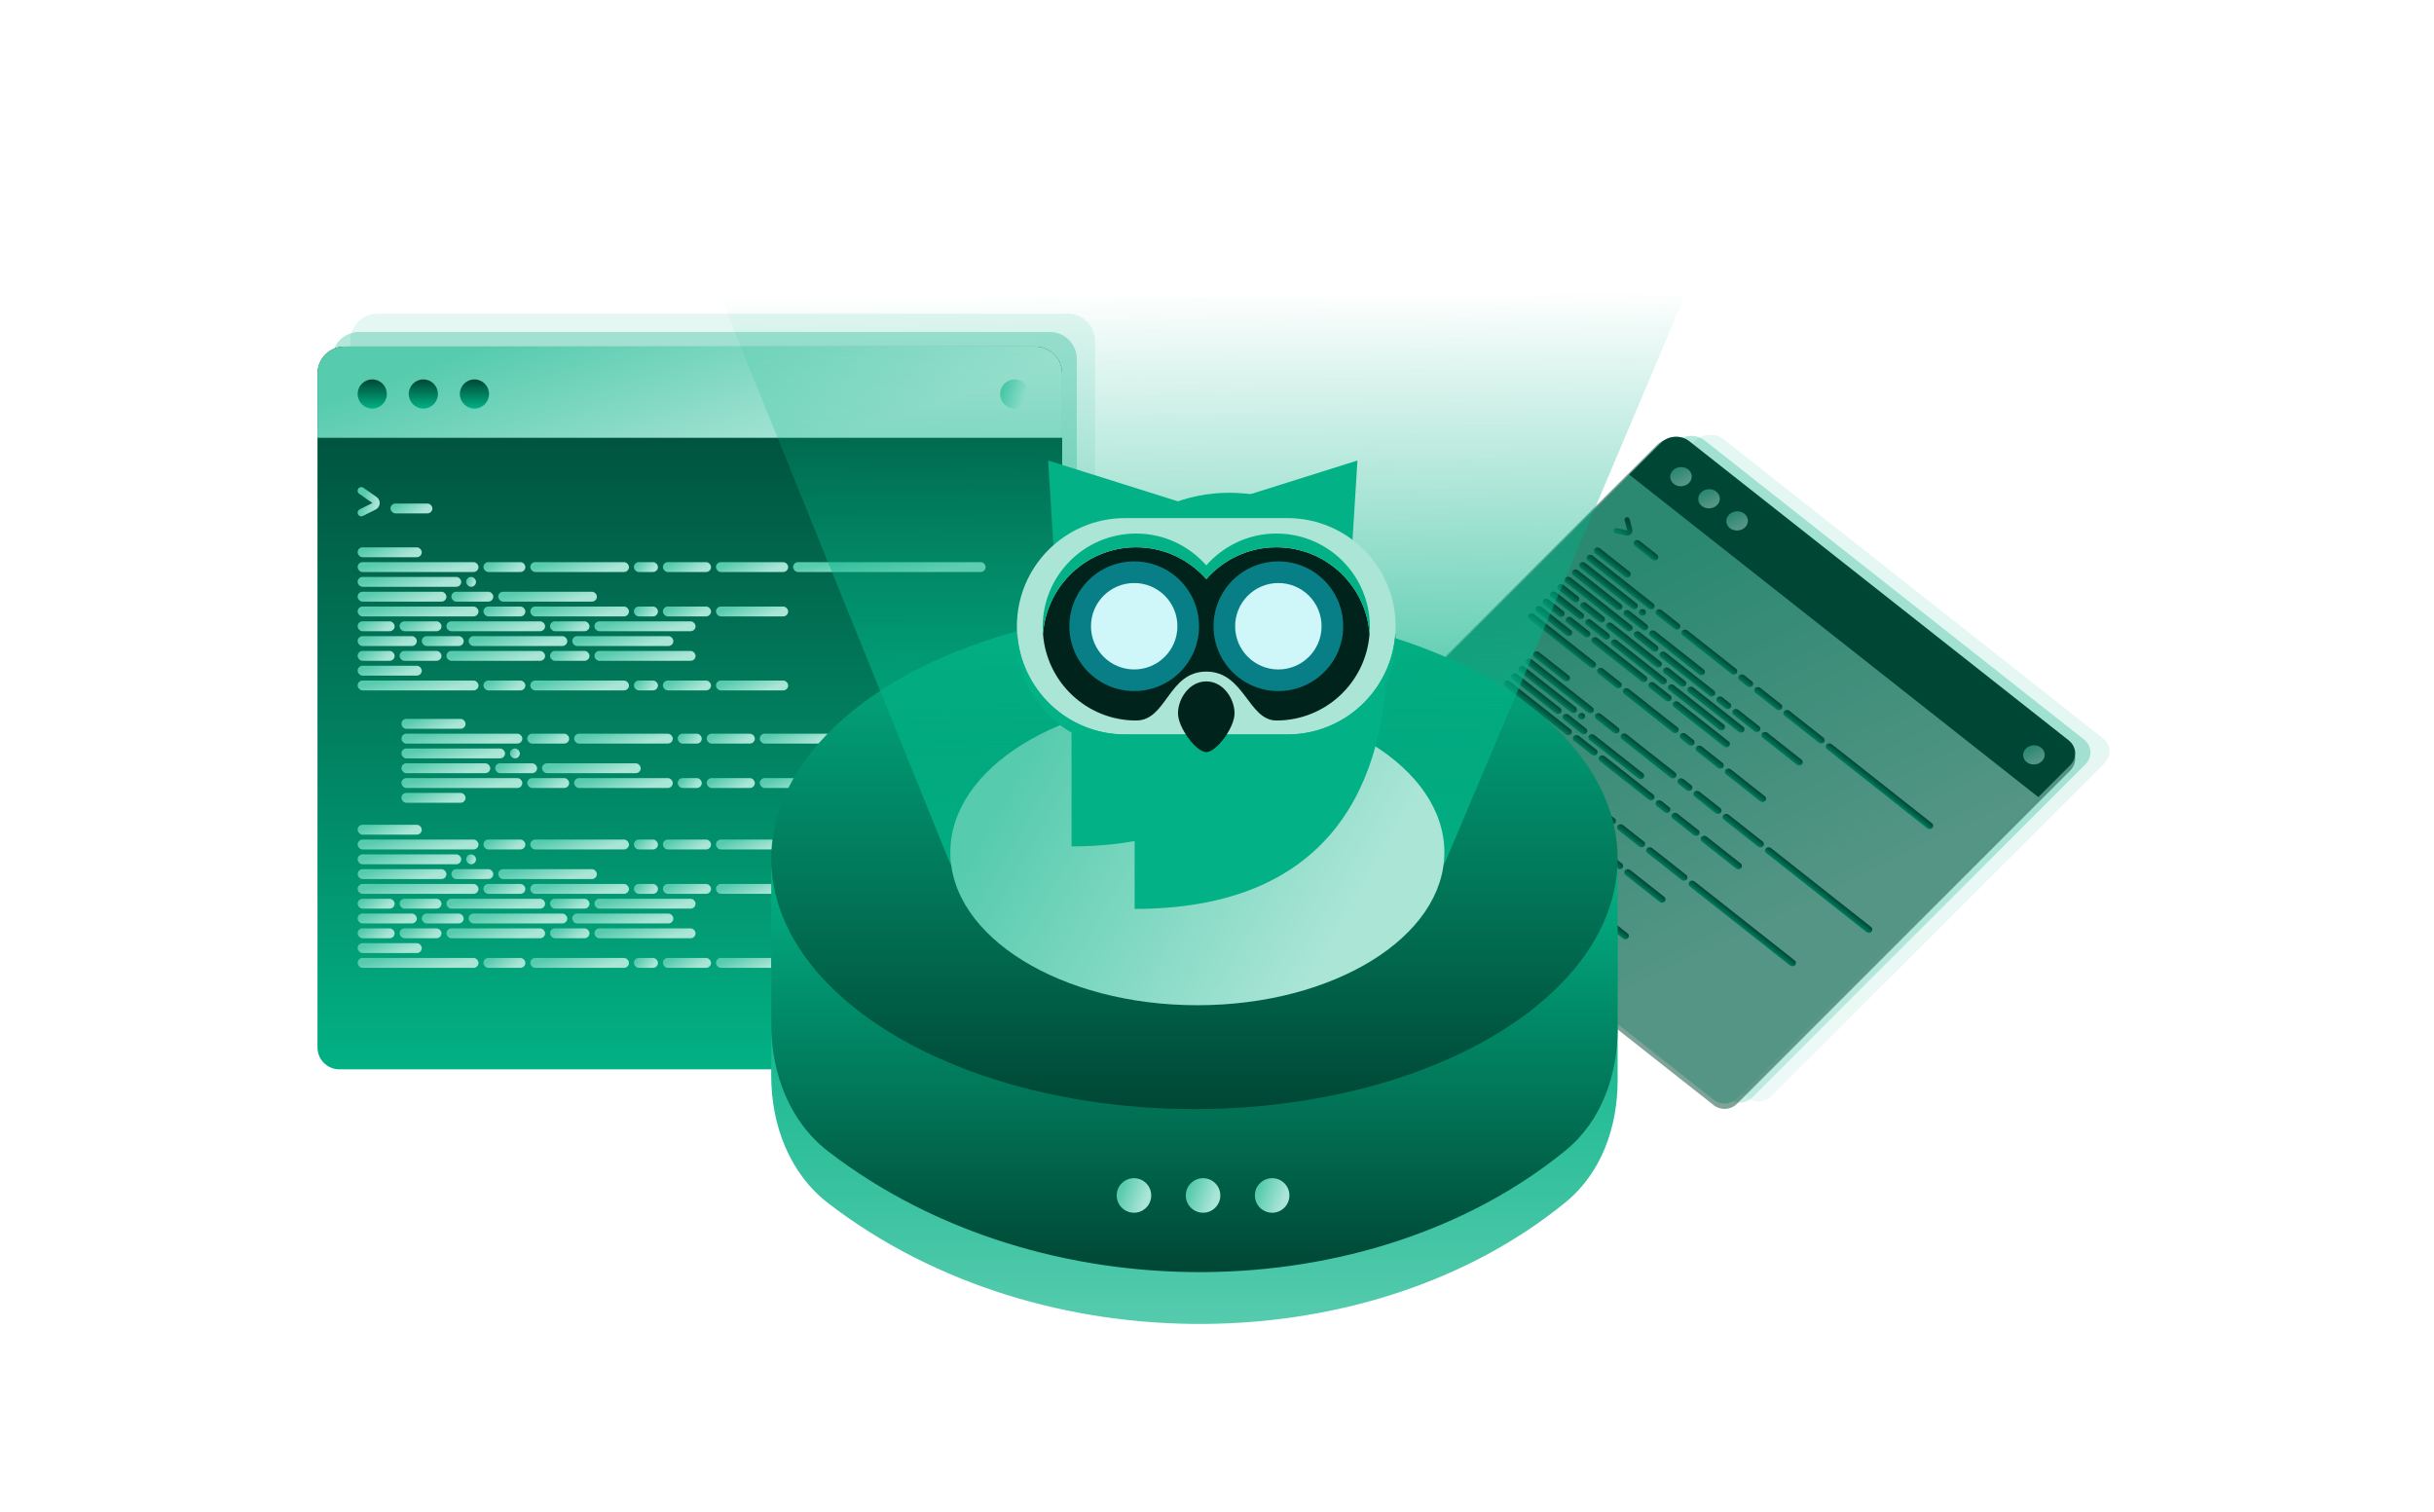 <svg width="644" height="400" viewBox="0 0 644 400" fill="none" xmlns="http://www.w3.org/2000/svg">
<path d="M360.366 204.823L448.546 116.643C450.503 114.686 453.851 114.488 456.025 116.202L556.389 195.323C558.563 197.036 558.739 200.012 556.781 201.969L468.601 290.149C467.018 291.732 464.31 291.892 462.552 290.506L360.683 210.199C358.925 208.813 358.783 206.406 360.366 204.823Z" fill="url(#paint0_linear_249_4859)" fill-opacity="0.1"/>
<path d="M355.324 205.12L443.504 116.94C445.461 114.983 448.809 114.785 450.983 116.499L551.347 195.62C553.521 197.333 553.697 200.309 551.739 202.266L463.559 290.446C461.976 292.029 459.268 292.189 457.51 290.803L355.641 210.496C353.883 209.11 353.741 206.703 355.324 205.12Z" fill="url(#paint1_linear_249_4859)" fill-opacity="0.3"/>
<path d="M351.291 205.358L439.471 117.178C441.428 115.22 444.777 115.023 446.95 116.736L547.315 195.857C549.488 197.571 549.664 200.547 547.707 202.504L459.527 290.684C457.944 292.267 455.235 292.427 453.477 291.041L351.608 210.734C349.85 209.348 349.708 206.941 351.291 205.358Z" fill="url(#paint2_linear_249_4859)"/>
<path d="M547.315 195.857L446.95 116.736C444.777 115.023 441.428 115.22 439.471 117.178L431.071 125.577L539.307 210.903L547.707 202.504C549.664 200.547 549.488 197.571 547.315 195.857Z" fill="#004735"/>
<circle cx="2.702" cy="2.702" r="2.702" transform="matrix(0.785 0.619 -0.707 0.707 444.551 122.535)" fill="url(#paint3_linear_249_4859)"/>
<circle cx="2.702" cy="2.702" r="2.702" transform="matrix(0.785 0.619 -0.707 0.707 451.979 128.39)" fill="url(#paint4_linear_249_4859)"/>
<circle cx="2.702" cy="2.702" r="2.702" transform="matrix(0.785 0.619 -0.707 0.707 459.408 134.246)" fill="url(#paint5_linear_249_4859)"/>
<circle cx="2.702" cy="2.702" r="2.702" transform="matrix(0.785 0.619 -0.707 0.707 537.932 196.149)" fill="url(#paint6_linear_249_4859)"/>
<rect width="11.87" height="1.826" rx="0.913" transform="matrix(0.785 0.619 -0.707 0.707 422.576 144.51)" fill="url(#paint7_linear_249_4859)"/>
<rect width="22.37" height="1.826" rx="0.913" transform="matrix(0.785 0.619 -0.707 0.707 420.639 146.447)" fill="url(#paint8_linear_249_4859)"/>
<rect width="7.761" height="1.826" rx="0.913" transform="matrix(0.785 0.619 -0.707 0.707 438.923 160.862)" fill="url(#paint9_linear_249_4859)"/>
<rect width="18.261" height="1.826" rx="0.913" transform="matrix(0.785 0.619 -0.707 0.707 445.735 166.232)" fill="url(#paint10_linear_249_4859)"/>
<rect width="4.454" height="1.826" rx="0.913" transform="matrix(0.785 0.619 -0.707 0.707 460.793 178.102)" fill="url(#paint11_linear_249_4859)"/>
<rect width="8.908" height="1.826" rx="0.913" transform="matrix(0.785 0.619 -0.707 0.707 465.008 181.425)" fill="url(#paint12_linear_249_4859)"/>
<rect width="13.363" height="1.826" rx="0.913" transform="matrix(0.785 0.619 -0.707 0.707 472.721 187.506)" fill="url(#paint13_linear_249_4859)"/>
<rect width="35.633" height="1.826" rx="0.913" transform="matrix(0.785 0.619 -0.707 0.707 483.932 196.343)" fill="url(#paint14_linear_249_4859)"/>
<rect width="19.174" height="1.826" rx="0.913" transform="matrix(0.785 0.619 -0.707 0.707 418.702 148.384)" fill="url(#paint15_linear_249_4859)"/>
<rect width="1.826" height="1.826" rx="0.913" transform="matrix(0.785 0.619 -0.707 0.707 434.477 160.82)" fill="url(#paint16_linear_249_4859)"/>
<rect width="16.435" height="1.826" rx="0.913" transform="matrix(0.785 0.619 -0.707 0.707 416.765 150.321)" fill="url(#paint17_linear_249_4859)"/>
<rect width="7.761" height="1.826" rx="0.913" transform="matrix(0.785 0.619 -0.707 0.707 430.389 161.061)" fill="url(#paint18_linear_249_4859)"/>
<rect width="18.261" height="1.826" rx="0.913" transform="matrix(0.785 0.619 -0.707 0.707 437.201 166.431)" fill="url(#paint19_linear_249_4859)"/>
<rect width="22.37" height="1.826" rx="0.913" transform="matrix(0.785 0.619 -0.707 0.707 414.828 152.258)" fill="url(#paint20_linear_249_4859)"/>
<rect width="7.761" height="1.826" rx="0.913" transform="matrix(0.785 0.619 -0.707 0.707 433.113 166.672)" fill="url(#paint21_linear_249_4859)"/>
<rect width="18.261" height="1.826" rx="0.913" transform="matrix(0.785 0.619 -0.707 0.707 439.925 172.042)" fill="url(#paint22_linear_249_4859)"/>
<rect width="4.454" height="1.826" rx="0.913" transform="matrix(0.785 0.619 -0.707 0.707 454.983 183.913)" fill="url(#paint23_linear_249_4859)"/>
<rect width="8.908" height="1.826" rx="0.913" transform="matrix(0.785 0.619 -0.707 0.707 459.198 187.236)" fill="url(#paint24_linear_249_4859)"/>
<rect width="13.363" height="1.826" rx="0.913" transform="matrix(0.785 0.619 -0.707 0.707 466.911 193.316)" fill="url(#paint25_linear_249_4859)"/>
<rect width="6.848" height="1.826" rx="0.913" transform="matrix(0.785 0.619 -0.707 0.707 412.891 154.194)" fill="url(#paint26_linear_249_4859)"/>
<rect width="7.761" height="1.826" rx="0.913" transform="matrix(0.785 0.619 -0.707 0.707 418.986 158.999)" fill="url(#paint27_linear_249_4859)"/>
<rect width="18.261" height="1.826" rx="0.913" transform="matrix(0.785 0.619 -0.707 0.707 425.798 164.37)" fill="url(#paint28_linear_249_4859)"/>
<rect width="7.305" height="1.826" rx="0.913" transform="matrix(0.785 0.619 -0.707 0.707 440.856 176.24)" fill="url(#paint29_linear_249_4859)"/>
<rect width="18.718" height="1.826" rx="0.913" transform="matrix(0.785 0.619 -0.707 0.707 447.31 181.328)" fill="url(#paint30_linear_249_4859)"/>
<rect width="10.957" height="1.826" rx="0.913" transform="matrix(0.785 0.619 -0.707 0.707 410.954 156.131)" fill="url(#paint31_linear_249_4859)"/>
<rect width="7.761" height="1.826" rx="0.913" transform="matrix(0.785 0.619 -0.707 0.707 420.276 163.48)" fill="url(#paint32_linear_249_4859)"/>
<rect width="18.261" height="1.826" rx="0.913" transform="matrix(0.785 0.619 -0.707 0.707 427.088 168.85)" fill="url(#paint33_linear_249_4859)"/>
<rect width="18.718" height="1.826" rx="0.913" transform="matrix(0.785 0.619 -0.707 0.707 442.146 180.721)" fill="url(#paint34_linear_249_4859)"/>
<rect width="6.848" height="1.826" rx="0.913" transform="matrix(0.785 0.619 -0.707 0.707 409.017 158.068)" fill="url(#paint35_linear_249_4859)"/>
<rect width="7.761" height="1.826" rx="0.913" transform="matrix(0.785 0.619 -0.707 0.707 415.112 162.873)" fill="url(#paint36_linear_249_4859)"/>
<rect width="18.261" height="1.826" rx="0.913" transform="matrix(0.785 0.619 -0.707 0.707 421.924 168.243)" fill="url(#paint37_linear_249_4859)"/>
<rect width="7.305" height="1.826" rx="0.913" transform="matrix(0.785 0.619 -0.707 0.707 436.982 180.114)" fill="url(#paint38_linear_249_4859)"/>
<rect width="18.718" height="1.826" rx="0.913" transform="matrix(0.785 0.619 -0.707 0.707 443.436 185.201)" fill="url(#paint39_linear_249_4859)"/>
<rect width="11.87" height="1.826" rx="0.913" transform="matrix(0.785 0.619 -0.707 0.707 407.081 160.005)" fill="url(#paint40_linear_249_4859)"/>
<rect width="22.37" height="1.826" rx="0.913" transform="matrix(0.785 0.619 -0.707 0.707 405.144 161.942)" fill="url(#paint41_linear_249_4859)"/>
<rect width="7.761" height="1.826" rx="0.913" transform="matrix(0.785 0.619 -0.707 0.707 423.428 176.357)" fill="url(#paint42_linear_249_4859)"/>
<rect width="18.261" height="1.826" rx="0.913" transform="matrix(0.785 0.619 -0.707 0.707 430.24 181.727)" fill="url(#paint43_linear_249_4859)"/>
<rect width="4.454" height="1.826" rx="0.913" transform="matrix(0.785 0.619 -0.707 0.707 445.298 193.597)" fill="url(#paint44_linear_249_4859)"/>
<rect width="8.908" height="1.826" rx="0.913" transform="matrix(0.785 0.619 -0.707 0.707 449.513 196.92)" fill="url(#paint45_linear_249_4859)"/>
<rect width="13.363" height="1.826" rx="0.913" transform="matrix(0.785 0.619 -0.707 0.707 457.226 203.001)" fill="url(#paint46_linear_249_4859)"/>
<rect width="11.87" height="1.826" rx="0.913" transform="matrix(0.785 0.619 -0.707 0.707 386.269 180.818)" fill="url(#paint47_linear_249_4859)"/>
<rect width="22.37" height="1.826" rx="0.913" transform="matrix(0.785 0.619 -0.707 0.707 384.332 182.755)" fill="url(#paint48_linear_249_4859)"/>
<rect width="7.761" height="1.826" rx="0.913" transform="matrix(0.785 0.619 -0.707 0.707 402.617 197.169)" fill="url(#paint49_linear_249_4859)"/>
<rect width="18.261" height="1.826" rx="0.913" transform="matrix(0.785 0.619 -0.707 0.707 409.428 202.539)" fill="url(#paint50_linear_249_4859)"/>
<rect width="4.454" height="1.826" rx="0.913" transform="matrix(0.785 0.619 -0.707 0.707 424.486 214.41)" fill="url(#paint51_linear_249_4859)"/>
<rect width="8.908" height="1.826" rx="0.913" transform="matrix(0.785 0.619 -0.707 0.707 428.701 217.733)" fill="url(#paint52_linear_249_4859)"/>
<rect width="13.363" height="1.826" rx="0.913" transform="matrix(0.785 0.619 -0.707 0.707 436.414 223.813)" fill="url(#paint53_linear_249_4859)"/>
<rect width="35.633" height="1.826" rx="0.913" transform="matrix(0.785 0.619 -0.707 0.707 447.625 232.651)" fill="url(#paint54_linear_249_4859)"/>
<rect width="19.174" height="1.826" rx="0.913" transform="matrix(0.785 0.619 -0.707 0.707 382.395 184.692)" fill="url(#paint55_linear_249_4859)"/>
<rect width="1.826" height="1.826" rx="0.913" transform="matrix(0.785 0.619 -0.707 0.707 398.17 197.128)" fill="url(#paint56_linear_249_4859)"/>
<rect width="16.435" height="1.826" rx="0.913" transform="matrix(0.785 0.619 -0.707 0.707 380.458 186.629)" fill="url(#paint57_linear_249_4859)"/>
<rect width="7.761" height="1.826" rx="0.913" transform="matrix(0.785 0.619 -0.707 0.707 394.082 197.369)" fill="url(#paint58_linear_249_4859)"/>
<rect width="18.261" height="1.826" rx="0.913" transform="matrix(0.785 0.619 -0.707 0.707 400.894 202.739)" fill="url(#paint59_linear_249_4859)"/>
<rect width="22.37" height="1.826" rx="0.913" transform="matrix(0.785 0.619 -0.707 0.707 378.521 188.566)" fill="url(#paint60_linear_249_4859)"/>
<rect width="7.761" height="1.826" rx="0.913" transform="matrix(0.785 0.619 -0.707 0.707 396.806 202.98)" fill="url(#paint61_linear_249_4859)"/>
<rect width="18.261" height="1.826" rx="0.913" transform="matrix(0.785 0.619 -0.707 0.707 403.618 208.351)" fill="url(#paint62_linear_249_4859)"/>
<rect width="4.454" height="1.826" rx="0.913" transform="matrix(0.785 0.619 -0.707 0.707 418.676 220.221)" fill="url(#paint63_linear_249_4859)"/>
<rect width="8.908" height="1.826" rx="0.913" transform="matrix(0.785 0.619 -0.707 0.707 422.891 223.544)" fill="url(#paint64_linear_249_4859)"/>
<rect width="13.363" height="1.826" rx="0.913" transform="matrix(0.785 0.619 -0.707 0.707 430.604 229.624)" fill="url(#paint65_linear_249_4859)"/>
<rect width="6.848" height="1.826" rx="0.913" transform="matrix(0.785 0.619 -0.707 0.707 376.584 190.503)" fill="url(#paint66_linear_249_4859)"/>
<rect width="7.761" height="1.826" rx="0.913" transform="matrix(0.785 0.619 -0.707 0.707 382.679 195.308)" fill="url(#paint67_linear_249_4859)"/>
<rect width="18.261" height="1.826" rx="0.913" transform="matrix(0.785 0.619 -0.707 0.707 389.491 200.677)" fill="url(#paint68_linear_249_4859)"/>
<rect width="7.305" height="1.826" rx="0.913" transform="matrix(0.785 0.619 -0.707 0.707 404.549 212.548)" fill="url(#paint69_linear_249_4859)"/>
<rect width="18.718" height="1.826" rx="0.913" transform="matrix(0.785 0.619 -0.707 0.707 411.002 217.636)" fill="url(#paint70_linear_249_4859)"/>
<rect width="10.957" height="1.826" rx="0.913" transform="matrix(0.785 0.619 -0.707 0.707 374.647 192.44)" fill="url(#paint71_linear_249_4859)"/>
<rect width="7.761" height="1.826" rx="0.913" transform="matrix(0.785 0.619 -0.707 0.707 383.969 199.788)" fill="url(#paint72_linear_249_4859)"/>
<rect width="18.261" height="1.826" rx="0.913" transform="matrix(0.785 0.619 -0.707 0.707 390.781 205.158)" fill="url(#paint73_linear_249_4859)"/>
<rect width="18.718" height="1.826" rx="0.913" transform="matrix(0.785 0.619 -0.707 0.707 405.839 217.029)" fill="url(#paint74_linear_249_4859)"/>
<rect width="6.848" height="1.826" rx="0.913" transform="matrix(0.785 0.619 -0.707 0.707 372.71 194.377)" fill="url(#paint75_linear_249_4859)"/>
<rect width="7.761" height="1.826" rx="0.913" transform="matrix(0.785 0.619 -0.707 0.707 378.805 199.181)" fill="url(#paint76_linear_249_4859)"/>
<rect width="18.261" height="1.826" rx="0.913" transform="matrix(0.785 0.619 -0.707 0.707 385.617 204.552)" fill="url(#paint77_linear_249_4859)"/>
<rect width="7.305" height="1.826" rx="0.913" transform="matrix(0.785 0.619 -0.707 0.707 400.675 216.422)" fill="url(#paint78_linear_249_4859)"/>
<rect width="18.718" height="1.826" rx="0.913" transform="matrix(0.785 0.619 -0.707 0.707 407.128 221.51)" fill="url(#paint79_linear_249_4859)"/>
<rect width="11.87" height="1.826" rx="0.913" transform="matrix(0.785 0.619 -0.707 0.707 370.773 196.313)" fill="url(#paint80_linear_249_4859)"/>
<rect width="22.37" height="1.826" rx="0.913" transform="matrix(0.785 0.619 -0.707 0.707 368.836 198.25)" fill="url(#paint81_linear_249_4859)"/>
<rect width="7.761" height="1.826" rx="0.913" transform="matrix(0.785 0.619 -0.707 0.707 387.121 212.665)" fill="url(#paint82_linear_249_4859)"/>
<rect width="18.261" height="1.826" rx="0.913" transform="matrix(0.785 0.619 -0.707 0.707 393.933 218.035)" fill="url(#paint83_linear_249_4859)"/>
<rect width="4.454" height="1.826" rx="0.913" transform="matrix(0.785 0.619 -0.707 0.707 408.991 229.906)" fill="url(#paint84_linear_249_4859)"/>
<rect width="8.908" height="1.826" rx="0.913" transform="matrix(0.785 0.619 -0.707 0.707 413.206 233.229)" fill="url(#paint85_linear_249_4859)"/>
<rect width="13.363" height="1.826" rx="0.913" transform="matrix(0.785 0.619 -0.707 0.707 420.919 239.309)" fill="url(#paint86_linear_249_4859)"/>
<rect width="11.87" height="1.826" rx="0.913" transform="matrix(0.785 0.619 -0.707 0.707 406.49 171.983)" fill="url(#paint87_linear_249_4859)"/>
<rect width="22.37" height="1.826" rx="0.913" transform="matrix(0.785 0.619 -0.707 0.707 404.553 173.919)" fill="url(#paint88_linear_249_4859)"/>
<rect width="7.761" height="1.826" rx="0.913" transform="matrix(0.785 0.619 -0.707 0.707 422.838 188.334)" fill="url(#paint89_linear_249_4859)"/>
<rect width="18.261" height="1.826" rx="0.913" transform="matrix(0.785 0.619 -0.707 0.707 429.65 193.704)" fill="url(#paint90_linear_249_4859)"/>
<rect width="4.454" height="1.826" rx="0.913" transform="matrix(0.785 0.619 -0.707 0.707 444.708 205.575)" fill="url(#paint91_linear_249_4859)"/>
<rect width="8.908" height="1.826" rx="0.913" transform="matrix(0.785 0.619 -0.707 0.707 448.923 208.898)" fill="url(#paint92_linear_249_4859)"/>
<rect width="13.363" height="1.826" rx="0.913" transform="matrix(0.785 0.619 -0.707 0.707 456.636 214.978)" fill="url(#paint93_linear_249_4859)"/>
<rect width="35.633" height="1.826" rx="0.913" transform="matrix(0.785 0.619 -0.707 0.707 467.847 223.816)" fill="url(#paint94_linear_249_4859)"/>
<rect width="19.174" height="1.826" rx="0.913" transform="matrix(0.785 0.619 -0.707 0.707 402.617 175.857)" fill="url(#paint95_linear_249_4859)"/>
<rect width="1.826" height="1.826" rx="0.913" transform="matrix(0.785 0.619 -0.707 0.707 418.392 188.293)" fill="url(#paint96_linear_249_4859)"/>
<rect width="16.435" height="1.826" rx="0.913" transform="matrix(0.785 0.619 -0.707 0.707 400.679 177.793)" fill="url(#paint97_linear_249_4859)"/>
<rect width="7.761" height="1.826" rx="0.913" transform="matrix(0.785 0.619 -0.707 0.707 414.303 188.533)" fill="url(#paint98_linear_249_4859)"/>
<rect width="18.261" height="1.826" rx="0.913" transform="matrix(0.785 0.619 -0.707 0.707 421.115 193.904)" fill="url(#paint99_linear_249_4859)"/>
<rect width="22.37" height="1.826" rx="0.913" transform="matrix(0.785 0.619 -0.707 0.707 398.743 179.73)" fill="url(#paint100_linear_249_4859)"/>
<rect width="7.761" height="1.826" rx="0.913" transform="matrix(0.785 0.619 -0.707 0.707 417.027 194.145)" fill="url(#paint101_linear_249_4859)"/>
<rect width="18.261" height="1.826" rx="0.913" transform="matrix(0.785 0.619 -0.707 0.707 423.839 199.515)" fill="url(#paint102_linear_249_4859)"/>
<rect width="4.454" height="1.826" rx="0.913" transform="matrix(0.785 0.619 -0.707 0.707 438.897 211.386)" fill="url(#paint103_linear_249_4859)"/>
<rect width="8.908" height="1.826" rx="0.913" transform="matrix(0.785 0.619 -0.707 0.707 443.112 214.708)" fill="url(#paint104_linear_249_4859)"/>
<rect width="13.363" height="1.826" rx="0.913" transform="matrix(0.785 0.619 -0.707 0.707 450.825 220.789)" fill="url(#paint105_linear_249_4859)"/>
<rect width="11.87" height="1.826" rx="0.913" transform="matrix(0.785 0.619 -0.707 0.707 396.806 181.667)" fill="url(#paint106_linear_249_4859)"/>
<rect width="7.761" height="1.826" rx="0.913" transform="matrix(0.785 0.619 -0.707 0.707 433.084 142.542)" fill="url(#paint107_linear_249_4859)"/>
<path d="M430.511 137.524L431.222 140.252C431.344 140.719 430.858 141.139 430.337 141.018L427.645 140.39" stroke="url(#paint108_linear_249_4859)" stroke-width="1.351" stroke-linecap="round"/>
<path d="M350.216 205.924L438.396 117.744C440.353 115.787 443.702 115.589 445.876 117.303L547.317 197.272C549.49 198.986 549.666 201.961 547.708 203.919L459.528 292.099C457.945 293.682 455.237 293.841 453.479 292.455L350.533 211.3C348.775 209.914 348.633 207.507 350.216 205.924Z" fill="#004735" fill-opacity="0.5"/>
<path d="M92.693 268.445V90.165C92.693 86.208 95.9 83 99.857 83H282.564C286.521 83 289.728 86.208 289.728 90.165V268.445C289.728 271.646 287.134 274.24 283.933 274.24H98.488C95.287 274.24 92.693 271.646 92.693 268.445Z" fill="url(#paint109_linear_249_4859)" fill-opacity="0.1"/>
<path d="M87.864 273.274V94.994C87.864 91.037 91.071 87.829 95.028 87.829H277.735C281.691 87.829 284.899 91.037 284.899 94.994V273.274C284.899 276.475 282.305 279.069 279.104 279.069H93.659C90.458 279.069 87.864 276.475 87.864 273.274Z" fill="url(#paint110_linear_249_4859)" fill-opacity="0.3"/>
<path d="M84 277.138V98.858C84 94.901 87.208 91.693 91.165 91.693H273.871C277.828 91.693 281.035 94.901 281.035 98.858V277.138C281.035 280.339 278.441 282.934 275.24 282.934H89.795C86.595 282.934 84 280.339 84 277.138Z" fill="url(#paint111_linear_249_4859)"/>
<path d="M273.871 91.693H91.165C87.208 91.693 84 94.901 84 98.858V115.84H281.035V98.858C281.035 94.901 277.828 91.693 273.871 91.693Z" fill="url(#paint112_linear_249_4859)"/>
<circle cx="98.487" cy="104.249" r="3.863" fill="url(#paint113_linear_249_4859)"/>
<circle cx="112.009" cy="104.249" r="3.863" fill="url(#paint114_linear_249_4859)"/>
<circle cx="125.531" cy="104.249" r="3.863" fill="url(#paint115_linear_249_4859)"/>
<circle cx="268.48" cy="104.249" r="3.863" fill="url(#paint116_linear_249_4859)"/>
<rect x="94.624" y="144.815" width="16.969" height="2.611" rx="1.305" fill="url(#paint117_linear_249_4859)"/>
<rect x="94.624" y="148.731" width="31.981" height="2.611" rx="1.305" fill="url(#paint118_linear_249_4859)"/>
<rect x="127.91" y="148.731" width="11.095" height="2.611" rx="1.305" fill="url(#paint119_linear_249_4859)"/>
<rect x="140.31" y="148.731" width="26.107" height="2.611" rx="1.305" fill="url(#paint120_linear_249_4859)"/>
<rect x="167.722" y="148.731" width="6.368" height="2.611" rx="1.305" fill="url(#paint121_linear_249_4859)"/>
<rect x="175.396" y="148.731" width="12.736" height="2.611" rx="1.305" fill="url(#paint122_linear_249_4859)"/>
<rect x="189.436" y="148.731" width="19.103" height="2.611" rx="1.305" fill="url(#paint123_linear_249_4859)"/>
<rect x="209.845" y="148.731" width="50.942" height="2.611" rx="1.305" fill="url(#paint124_linear_249_4859)"/>
<rect x="94.624" y="152.647" width="27.412" height="2.611" rx="1.305" fill="url(#paint125_linear_249_4859)"/>
<rect x="123.341" y="152.647" width="2.611" height="2.611" rx="1.305" fill="url(#paint126_linear_249_4859)"/>
<rect x="94.624" y="156.563" width="23.496" height="2.611" rx="1.305" fill="url(#paint127_linear_249_4859)"/>
<rect x="119.425" y="156.563" width="11.095" height="2.611" rx="1.305" fill="url(#paint128_linear_249_4859)"/>
<rect x="131.825" y="156.563" width="26.107" height="2.611" rx="1.305" fill="url(#paint129_linear_249_4859)"/>
<rect x="94.624" y="160.479" width="31.981" height="2.611" rx="1.305" fill="url(#paint130_linear_249_4859)"/>
<rect x="127.91" y="160.479" width="11.095" height="2.611" rx="1.305" fill="url(#paint131_linear_249_4859)"/>
<rect x="140.31" y="160.479" width="26.107" height="2.611" rx="1.305" fill="url(#paint132_linear_249_4859)"/>
<rect x="167.722" y="160.479" width="6.368" height="2.611" rx="1.305" fill="url(#paint133_linear_249_4859)"/>
<rect x="175.396" y="160.479" width="12.736" height="2.611" rx="1.305" fill="url(#paint134_linear_249_4859)"/>
<rect x="189.436" y="160.479" width="19.103" height="2.611" rx="1.305" fill="url(#paint135_linear_249_4859)"/>
<rect x="94.624" y="164.395" width="9.79" height="2.611" rx="1.305" fill="url(#paint136_linear_249_4859)"/>
<rect x="105.719" y="164.395" width="11.095" height="2.611" rx="1.305" fill="url(#paint137_linear_249_4859)"/>
<rect x="118.12" y="164.395" width="26.107" height="2.611" rx="1.305" fill="url(#paint138_linear_249_4859)"/>
<rect x="145.532" y="164.395" width="10.443" height="2.611" rx="1.305" fill="url(#paint139_linear_249_4859)"/>
<rect x="157.279" y="164.395" width="26.759" height="2.611" rx="1.305" fill="url(#paint140_linear_249_4859)"/>
<rect x="94.624" y="168.311" width="15.664" height="2.611" rx="1.305" fill="url(#paint141_linear_249_4859)"/>
<rect x="111.593" y="168.311" width="11.095" height="2.611" rx="1.305" fill="url(#paint142_linear_249_4859)"/>
<rect x="123.994" y="168.311" width="26.107" height="2.611" rx="1.305" fill="url(#paint143_linear_249_4859)"/>
<rect x="151.406" y="168.311" width="26.759" height="2.611" rx="1.305" fill="url(#paint144_linear_249_4859)"/>
<rect x="94.624" y="172.227" width="9.79" height="2.611" rx="1.305" fill="url(#paint145_linear_249_4859)"/>
<rect x="105.719" y="172.227" width="11.095" height="2.611" rx="1.305" fill="url(#paint146_linear_249_4859)"/>
<rect x="118.12" y="172.227" width="26.107" height="2.611" rx="1.305" fill="url(#paint147_linear_249_4859)"/>
<rect x="145.532" y="172.227" width="10.443" height="2.611" rx="1.305" fill="url(#paint148_linear_249_4859)"/>
<rect x="157.279" y="172.227" width="26.759" height="2.611" rx="1.305" fill="url(#paint149_linear_249_4859)"/>
<rect x="94.624" y="176.143" width="16.969" height="2.611" rx="1.305" fill="url(#paint150_linear_249_4859)"/>
<rect x="94.624" y="180.059" width="31.981" height="2.611" rx="1.305" fill="url(#paint151_linear_249_4859)"/>
<rect x="127.91" y="180.059" width="11.095" height="2.611" rx="1.305" fill="url(#paint152_linear_249_4859)"/>
<rect x="140.31" y="180.059" width="26.107" height="2.611" rx="1.305" fill="url(#paint153_linear_249_4859)"/>
<rect x="167.722" y="180.059" width="6.368" height="2.611" rx="1.305" fill="url(#paint154_linear_249_4859)"/>
<rect x="175.396" y="180.059" width="12.736" height="2.611" rx="1.305" fill="url(#paint155_linear_249_4859)"/>
<rect x="189.436" y="180.059" width="19.103" height="2.611" rx="1.305" fill="url(#paint156_linear_249_4859)"/>
<rect x="94.624" y="218.221" width="16.969" height="2.611" rx="1.305" fill="url(#paint157_linear_249_4859)"/>
<rect x="94.624" y="222.137" width="31.981" height="2.611" rx="1.305" fill="url(#paint158_linear_249_4859)"/>
<rect x="127.91" y="222.137" width="11.095" height="2.611" rx="1.305" fill="url(#paint159_linear_249_4859)"/>
<rect x="140.31" y="222.137" width="26.107" height="2.611" rx="1.305" fill="url(#paint160_linear_249_4859)"/>
<rect x="167.722" y="222.137" width="6.368" height="2.611" rx="1.305" fill="url(#paint161_linear_249_4859)"/>
<rect x="175.396" y="222.137" width="12.736" height="2.611" rx="1.305" fill="url(#paint162_linear_249_4859)"/>
<rect x="189.436" y="222.137" width="19.103" height="2.611" rx="1.305" fill="url(#paint163_linear_249_4859)"/>
<rect x="209.845" y="222.137" width="50.942" height="2.611" rx="1.305" fill="url(#paint164_linear_249_4859)"/>
<rect x="94.624" y="226.052" width="27.412" height="2.611" rx="1.305" fill="url(#paint165_linear_249_4859)"/>
<rect x="123.341" y="226.052" width="2.611" height="2.611" rx="1.305" fill="url(#paint166_linear_249_4859)"/>
<rect x="94.624" y="229.969" width="23.496" height="2.611" rx="1.305" fill="url(#paint167_linear_249_4859)"/>
<rect x="119.425" y="229.969" width="11.095" height="2.611" rx="1.305" fill="url(#paint168_linear_249_4859)"/>
<rect x="131.825" y="229.969" width="26.107" height="2.611" rx="1.305" fill="url(#paint169_linear_249_4859)"/>
<rect x="94.624" y="233.885" width="31.981" height="2.611" rx="1.305" fill="url(#paint170_linear_249_4859)"/>
<rect x="127.91" y="233.885" width="11.095" height="2.611" rx="1.305" fill="url(#paint171_linear_249_4859)"/>
<rect x="140.31" y="233.885" width="26.107" height="2.611" rx="1.305" fill="url(#paint172_linear_249_4859)"/>
<rect x="167.722" y="233.885" width="6.368" height="2.611" rx="1.305" fill="url(#paint173_linear_249_4859)"/>
<rect x="175.396" y="233.885" width="12.736" height="2.611" rx="1.305" fill="url(#paint174_linear_249_4859)"/>
<rect x="189.436" y="233.885" width="19.103" height="2.611" rx="1.305" fill="url(#paint175_linear_249_4859)"/>
<rect x="94.624" y="237.801" width="9.79" height="2.611" rx="1.305" fill="url(#paint176_linear_249_4859)"/>
<rect x="105.719" y="237.801" width="11.095" height="2.611" rx="1.305" fill="url(#paint177_linear_249_4859)"/>
<rect x="118.12" y="237.801" width="26.107" height="2.611" rx="1.305" fill="url(#paint178_linear_249_4859)"/>
<rect x="145.532" y="237.801" width="10.443" height="2.611" rx="1.305" fill="url(#paint179_linear_249_4859)"/>
<rect x="157.279" y="237.801" width="26.759" height="2.611" rx="1.305" fill="url(#paint180_linear_249_4859)"/>
<rect x="94.624" y="241.717" width="15.664" height="2.611" rx="1.305" fill="url(#paint181_linear_249_4859)"/>
<rect x="111.593" y="241.717" width="11.095" height="2.611" rx="1.305" fill="url(#paint182_linear_249_4859)"/>
<rect x="123.994" y="241.716" width="26.107" height="2.611" rx="1.305" fill="url(#paint183_linear_249_4859)"/>
<rect x="151.406" y="241.717" width="26.759" height="2.611" rx="1.305" fill="url(#paint184_linear_249_4859)"/>
<rect x="94.624" y="245.633" width="9.79" height="2.611" rx="1.305" fill="url(#paint185_linear_249_4859)"/>
<rect x="105.719" y="245.633" width="11.095" height="2.611" rx="1.305" fill="url(#paint186_linear_249_4859)"/>
<rect x="118.12" y="245.633" width="26.107" height="2.611" rx="1.305" fill="url(#paint187_linear_249_4859)"/>
<rect x="145.532" y="245.633" width="10.443" height="2.611" rx="1.305" fill="url(#paint188_linear_249_4859)"/>
<rect x="157.279" y="245.633" width="26.759" height="2.611" rx="1.305" fill="url(#paint189_linear_249_4859)"/>
<rect x="94.624" y="249.549" width="16.969" height="2.611" rx="1.305" fill="url(#paint190_linear_249_4859)"/>
<rect x="94.624" y="253.465" width="31.981" height="2.611" rx="1.305" fill="url(#paint191_linear_249_4859)"/>
<rect x="127.91" y="253.465" width="11.095" height="2.611" rx="1.305" fill="url(#paint192_linear_249_4859)"/>
<rect x="140.31" y="253.465" width="26.107" height="2.611" rx="1.305" fill="url(#paint193_linear_249_4859)"/>
<rect x="167.722" y="253.465" width="6.368" height="2.611" rx="1.305" fill="url(#paint194_linear_249_4859)"/>
<rect x="175.396" y="253.465" width="12.736" height="2.611" rx="1.305" fill="url(#paint195_linear_249_4859)"/>
<rect x="189.436" y="253.465" width="19.103" height="2.611" rx="1.305" fill="url(#paint196_linear_249_4859)"/>
<rect x="106.215" y="190.21" width="16.969" height="2.611" rx="1.305" fill="url(#paint197_linear_249_4859)"/>
<rect x="106.215" y="194.126" width="31.981" height="2.611" rx="1.305" fill="url(#paint198_linear_249_4859)"/>
<rect x="139.501" y="194.126" width="11.095" height="2.611" rx="1.305" fill="url(#paint199_linear_249_4859)"/>
<rect x="151.901" y="194.126" width="26.107" height="2.611" rx="1.305" fill="url(#paint200_linear_249_4859)"/>
<rect x="179.313" y="194.126" width="6.368" height="2.611" rx="1.305" fill="url(#paint201_linear_249_4859)"/>
<rect x="186.986" y="194.126" width="12.736" height="2.611" rx="1.305" fill="url(#paint202_linear_249_4859)"/>
<rect x="201.027" y="194.126" width="19.103" height="2.611" rx="1.305" fill="url(#paint203_linear_249_4859)"/>
<rect x="221.436" y="194.126" width="50.942" height="2.611" rx="1.305" fill="url(#paint204_linear_249_4859)"/>
<rect x="106.215" y="198.042" width="27.412" height="2.611" rx="1.305" fill="url(#paint205_linear_249_4859)"/>
<rect x="134.932" y="198.042" width="2.611" height="2.611" rx="1.305" fill="url(#paint206_linear_249_4859)"/>
<rect x="106.215" y="201.958" width="23.496" height="2.611" rx="1.305" fill="url(#paint207_linear_249_4859)"/>
<rect x="131.016" y="201.958" width="11.095" height="2.611" rx="1.305" fill="url(#paint208_linear_249_4859)"/>
<rect x="143.417" y="201.958" width="26.107" height="2.611" rx="1.305" fill="url(#paint209_linear_249_4859)"/>
<rect x="106.215" y="205.874" width="31.981" height="2.611" rx="1.305" fill="url(#paint210_linear_249_4859)"/>
<rect x="139.501" y="205.874" width="11.095" height="2.611" rx="1.305" fill="url(#paint211_linear_249_4859)"/>
<rect x="151.901" y="205.874" width="26.107" height="2.611" rx="1.305" fill="url(#paint212_linear_249_4859)"/>
<rect x="179.313" y="205.874" width="6.368" height="2.611" rx="1.305" fill="url(#paint213_linear_249_4859)"/>
<rect x="186.986" y="205.874" width="12.736" height="2.611" rx="1.305" fill="url(#paint214_linear_249_4859)"/>
<rect x="201.027" y="205.874" width="19.103" height="2.611" rx="1.305" fill="url(#paint215_linear_249_4859)"/>
<rect x="106.215" y="209.79" width="16.969" height="2.611" rx="1.305" fill="url(#paint216_linear_249_4859)"/>
<rect x="103.644" y="133.551" width="10.443" height="1.958" rx="0.979" fill="url(#paint217_linear_249_4859)" stroke="url(#paint218_linear_249_4859)" stroke-width="0.653"/>
<path d="M95.589 129.845L99.09 132.295C99.69 132.715 99.623 133.623 98.968 133.95L95.589 135.64" stroke="url(#paint219_linear_249_4859)" stroke-width="1.932" stroke-linecap="round"/>
<path d="M204.053 284.603V247.745H428V285.829C428 298.1 423.775 310.282 414.278 318.053C362.709 360.254 275.515 361.717 219.157 318.374C208.848 310.446 204.053 297.608 204.053 284.603Z" fill="url(#paint220_linear_249_4859)"/>
<path d="M204.053 270.893V229.464H428V272.118C428 284.39 423.775 296.571 414.278 304.343C362.709 346.543 275.515 348.006 219.157 304.664C208.848 296.736 204.053 283.898 204.053 270.893Z" fill="url(#paint221_linear_249_4859)"/>
<circle cx="300.03" cy="316.301" r="4.57" fill="url(#paint222_linear_249_4859)"/>
<circle cx="318.312" cy="316.301" r="4.57" fill="url(#paint223_linear_249_4859)"/>
<circle cx="336.593" cy="316.301" r="4.57" fill="url(#paint224_linear_249_4859)"/>
<ellipse cx="316.027" cy="227.179" rx="111.973" ry="66.27" fill="url(#paint225_linear_249_4859)"/>
<path d="M178.663 49.006H458.163L382.159 228.622H251.447L178.663 49.006Z" fill="url(#paint226_linear_249_4859)"/>
<ellipse cx="316.803" cy="225.51" rx="65.356" ry="40.458" fill="url(#paint227_linear_249_4859)"/>
<path d="M359.166 121.839L318.24 134.721L277.313 121.839L278.894 147.079H357.585L359.166 121.839Z" fill="#02B185"/>
<g filter="url(#filter0_d_249_4859)">
<path d="M360.913 164.814C360.913 141.757 342.22 123.064 319.163 123.064C296.106 123.064 277.413 141.757 277.413 164.814C277.413 164.981 277.435 165.137 277.435 165.304H277.413V216.628C283.637 216.628 289.17 216.116 294.113 215.203V233.172C351.105 233.172 360.913 193.092 360.913 165.148H360.902C360.902 165.036 360.913 164.936 360.913 164.825V164.814Z" fill="#02B185"/>
</g>
<path d="M340.639 137.081H297.676C281.866 137.081 269.052 149.895 269.052 165.705C269.052 181.514 281.866 194.328 297.676 194.328H340.639C356.448 194.328 369.263 181.514 369.263 165.705C369.263 149.895 356.448 137.081 340.639 137.081Z" fill="#AAE5D6"/>
<path d="M340.639 194.318H297.676C282.423 194.318 269.987 182.372 269.141 167.331C269.108 167.876 269.063 168.411 269.063 168.968C269.063 184.777 281.877 197.58 297.687 197.58H340.65C356.46 197.58 369.274 184.766 369.274 168.968C369.274 168.411 369.218 167.876 369.196 167.331C368.35 182.372 355.914 194.318 340.661 194.318H340.639Z" fill="#02B185"/>
<path d="M337.723 144.807C330.319 144.807 323.695 148.08 319.164 153.235C314.632 148.08 308.008 144.807 300.604 144.807C287.556 144.807 276.902 154.916 275.966 167.72C276.902 180.523 287.556 190.632 300.604 190.632C308.732 190.632 309.077 177.695 319.164 177.695C329.25 177.695 330.275 190.632 337.723 190.632C350.76 190.632 361.426 180.523 362.361 167.72C361.426 154.916 350.771 144.807 337.723 144.807Z" fill="#00231B"/>
<path d="M362.45 165.894C362.45 152.233 351.384 141.167 337.723 141.167C330.319 141.167 323.695 144.44 319.164 149.595C314.633 144.44 308.008 141.167 300.605 141.167C286.944 141.167 275.877 152.233 275.877 165.894C275.877 166.506 275.922 167.108 275.967 167.709C276.902 154.905 287.556 144.796 300.605 144.796C308.008 144.796 314.633 148.07 319.164 153.224C323.695 148.07 330.319 144.796 337.723 144.796C350.76 144.796 361.426 154.905 362.361 167.709C362.306 168.499 362.205 169.267 362.083 170.036C362.306 168.689 362.461 167.308 362.461 165.894H362.45Z" fill="#02B185"/>
<path d="M338.234 182.85C347.709 182.85 355.391 175.169 355.391 165.694C355.391 156.219 347.709 148.537 338.234 148.537C328.759 148.537 321.078 156.219 321.078 165.694C321.078 175.169 328.759 182.85 338.234 182.85Z" fill="#087F86"/>
<path d="M338.233 177.128C344.548 177.128 349.667 172.009 349.667 165.694C349.667 159.379 344.548 154.26 338.233 154.26C331.918 154.26 326.799 159.379 326.799 165.694C326.799 172.009 331.918 177.128 338.233 177.128Z" fill="#CFF6F8"/>
<path d="M300.093 182.85C309.568 182.85 317.249 175.169 317.249 165.694C317.249 156.219 309.568 148.537 300.093 148.537C290.617 148.537 282.936 156.219 282.936 165.694C282.936 175.169 290.617 182.85 300.093 182.85Z" fill="#087F86"/>
<path d="M300.093 177.128C306.407 177.128 311.527 172.009 311.527 165.694C311.527 159.379 306.407 154.26 300.093 154.26C293.778 154.26 288.659 159.379 288.659 165.694C288.659 172.009 293.778 177.128 300.093 177.128Z" fill="#CFF6F8"/>
<path d="M319.162 180.29C314.642 180.29 311.681 184.899 311.681 188.729C311.681 192.559 316.501 198.994 319.162 198.994C321.823 198.994 326.644 192.559 326.644 188.729C326.644 184.899 323.671 180.29 319.162 180.29Z" fill="#00231B"/>
<defs>
<filter id="filter0_d_249_4859" x="275.341" y="122.21" width="99.834" height="126.443" filterUnits="userSpaceOnUse" color-interpolation-filters="sRGB">
<feFlood flood-opacity="0" result="BackgroundImageFix"/>
<feColorMatrix in="SourceAlpha" type="matrix" values="0 0 0 0 0 0 0 0 0 0 0 0 0 0 0 0 0 0 127 0" result="hardAlpha"/>
<feOffset dx="6.095" dy="7.314"/>
<feGaussianBlur stdDeviation="4.084"/>
<feComposite in2="hardAlpha" operator="out"/>
<feColorMatrix type="matrix" values="0 0 0 0 0.667 0 0 0 0 0.898 0 0 0 0 0.839 0 0 0 1 0"/>
<feBlend mode="normal" in2="BackgroundImageFix" result="effect1_dropShadow_249_4859"/>
<feBlend mode="normal" in="SourceGraphic" in2="effect1_dropShadow_249_4859" result="shape"/>
</filter>
<linearGradient id="paint0_linear_249_4859" x1="506.207" y1="155.762" x2="423.965" y2="260.086" gradientUnits="userSpaceOnUse">
<stop stop-color="#02B185"/>
<stop offset="1" stop-color="#56CBAE"/>
</linearGradient>
<linearGradient id="paint1_linear_249_4859" x1="501.165" y1="156.059" x2="418.923" y2="260.383" gradientUnits="userSpaceOnUse">
<stop stop-color="#02B185"/>
<stop offset="1" stop-color="#56CBAE"/>
</linearGradient>
<linearGradient id="paint2_linear_249_4859" x1="437.551" y1="146.178" x2="482.747" y2="239.577" gradientUnits="userSpaceOnUse">
<stop stop-color="#56CBAE"/>
<stop offset="1" stop-color="#AAE5D6"/>
</linearGradient>
<linearGradient id="paint3_linear_249_4859" x1="0.756" y1="1.177" x2="4.775" y2="2.602" gradientUnits="userSpaceOnUse">
<stop stop-color="#56CBAE"/>
<stop offset="1" stop-color="#AAE5D6"/>
</linearGradient>
<linearGradient id="paint4_linear_249_4859" x1="0.756" y1="1.177" x2="4.775" y2="2.602" gradientUnits="userSpaceOnUse">
<stop stop-color="#56CBAE"/>
<stop offset="1" stop-color="#AAE5D6"/>
</linearGradient>
<linearGradient id="paint5_linear_249_4859" x1="0.756" y1="1.177" x2="4.775" y2="2.602" gradientUnits="userSpaceOnUse">
<stop stop-color="#56CBAE"/>
<stop offset="1" stop-color="#AAE5D6"/>
</linearGradient>
<linearGradient id="paint6_linear_249_4859" x1="0.756" y1="1.177" x2="4.775" y2="2.602" gradientUnits="userSpaceOnUse">
<stop stop-color="#56CBAE"/>
<stop offset="1" stop-color="#AAE5D6"/>
</linearGradient>
<linearGradient id="paint7_linear_249_4859" x1="5.935" y1="0" x2="5.935" y2="1.826" gradientUnits="userSpaceOnUse">
<stop stop-color="#004735"/>
<stop offset="1" stop-color="#02B185"/>
</linearGradient>
<linearGradient id="paint8_linear_249_4859" x1="11.185" y1="0" x2="11.185" y2="1.826" gradientUnits="userSpaceOnUse">
<stop stop-color="#004735"/>
<stop offset="1" stop-color="#02B185"/>
</linearGradient>
<linearGradient id="paint9_linear_249_4859" x1="3.881" y1="0" x2="3.881" y2="1.826" gradientUnits="userSpaceOnUse">
<stop stop-color="#004735"/>
<stop offset="1" stop-color="#02B185"/>
</linearGradient>
<linearGradient id="paint10_linear_249_4859" x1="9.131" y1="0" x2="9.131" y2="1.826" gradientUnits="userSpaceOnUse">
<stop stop-color="#004735"/>
<stop offset="1" stop-color="#02B185"/>
</linearGradient>
<linearGradient id="paint11_linear_249_4859" x1="2.227" y1="0" x2="2.227" y2="1.826" gradientUnits="userSpaceOnUse">
<stop stop-color="#004735"/>
<stop offset="1" stop-color="#02B185"/>
</linearGradient>
<linearGradient id="paint12_linear_249_4859" x1="4.454" y1="0" x2="4.454" y2="1.826" gradientUnits="userSpaceOnUse">
<stop stop-color="#004735"/>
<stop offset="1" stop-color="#02B185"/>
</linearGradient>
<linearGradient id="paint13_linear_249_4859" x1="6.681" y1="0" x2="6.681" y2="1.826" gradientUnits="userSpaceOnUse">
<stop stop-color="#004735"/>
<stop offset="1" stop-color="#02B185"/>
</linearGradient>
<linearGradient id="paint14_linear_249_4859" x1="17.817" y1="0" x2="17.817" y2="1.826" gradientUnits="userSpaceOnUse">
<stop stop-color="#004735"/>
<stop offset="1" stop-color="#02B185"/>
</linearGradient>
<linearGradient id="paint15_linear_249_4859" x1="9.587" y1="0" x2="9.587" y2="1.826" gradientUnits="userSpaceOnUse">
<stop stop-color="#004735"/>
<stop offset="1" stop-color="#02B185"/>
</linearGradient>
<linearGradient id="paint16_linear_249_4859" x1="0.913" y1="0" x2="0.913" y2="1.826" gradientUnits="userSpaceOnUse">
<stop stop-color="#004735"/>
<stop offset="1" stop-color="#02B185"/>
</linearGradient>
<linearGradient id="paint17_linear_249_4859" x1="8.218" y1="0" x2="8.218" y2="1.826" gradientUnits="userSpaceOnUse">
<stop stop-color="#004735"/>
<stop offset="1" stop-color="#02B185"/>
</linearGradient>
<linearGradient id="paint18_linear_249_4859" x1="3.881" y1="0" x2="3.881" y2="1.826" gradientUnits="userSpaceOnUse">
<stop stop-color="#004735"/>
<stop offset="1" stop-color="#02B185"/>
</linearGradient>
<linearGradient id="paint19_linear_249_4859" x1="9.131" y1="0" x2="9.131" y2="1.826" gradientUnits="userSpaceOnUse">
<stop stop-color="#004735"/>
<stop offset="1" stop-color="#02B185"/>
</linearGradient>
<linearGradient id="paint20_linear_249_4859" x1="11.185" y1="0" x2="11.185" y2="1.826" gradientUnits="userSpaceOnUse">
<stop stop-color="#004735"/>
<stop offset="1" stop-color="#02B185"/>
</linearGradient>
<linearGradient id="paint21_linear_249_4859" x1="3.881" y1="0" x2="3.881" y2="1.826" gradientUnits="userSpaceOnUse">
<stop stop-color="#004735"/>
<stop offset="1" stop-color="#02B185"/>
</linearGradient>
<linearGradient id="paint22_linear_249_4859" x1="9.131" y1="0" x2="9.131" y2="1.826" gradientUnits="userSpaceOnUse">
<stop stop-color="#004735"/>
<stop offset="1" stop-color="#02B185"/>
</linearGradient>
<linearGradient id="paint23_linear_249_4859" x1="2.227" y1="0" x2="2.227" y2="1.826" gradientUnits="userSpaceOnUse">
<stop stop-color="#004735"/>
<stop offset="1" stop-color="#02B185"/>
</linearGradient>
<linearGradient id="paint24_linear_249_4859" x1="4.454" y1="0" x2="4.454" y2="1.826" gradientUnits="userSpaceOnUse">
<stop stop-color="#004735"/>
<stop offset="1" stop-color="#02B185"/>
</linearGradient>
<linearGradient id="paint25_linear_249_4859" x1="6.681" y1="0" x2="6.681" y2="1.826" gradientUnits="userSpaceOnUse">
<stop stop-color="#004735"/>
<stop offset="1" stop-color="#02B185"/>
</linearGradient>
<linearGradient id="paint26_linear_249_4859" x1="3.424" y1="0" x2="3.424" y2="1.826" gradientUnits="userSpaceOnUse">
<stop stop-color="#004735"/>
<stop offset="1" stop-color="#02B185"/>
</linearGradient>
<linearGradient id="paint27_linear_249_4859" x1="3.881" y1="0" x2="3.881" y2="1.826" gradientUnits="userSpaceOnUse">
<stop stop-color="#004735"/>
<stop offset="1" stop-color="#02B185"/>
</linearGradient>
<linearGradient id="paint28_linear_249_4859" x1="9.131" y1="0" x2="9.131" y2="1.826" gradientUnits="userSpaceOnUse">
<stop stop-color="#004735"/>
<stop offset="1" stop-color="#02B185"/>
</linearGradient>
<linearGradient id="paint29_linear_249_4859" x1="3.652" y1="0" x2="3.652" y2="1.826" gradientUnits="userSpaceOnUse">
<stop stop-color="#004735"/>
<stop offset="1" stop-color="#02B185"/>
</linearGradient>
<linearGradient id="paint30_linear_249_4859" x1="9.359" y1="0" x2="9.359" y2="1.826" gradientUnits="userSpaceOnUse">
<stop stop-color="#004735"/>
<stop offset="1" stop-color="#02B185"/>
</linearGradient>
<linearGradient id="paint31_linear_249_4859" x1="5.478" y1="0" x2="5.478" y2="1.826" gradientUnits="userSpaceOnUse">
<stop stop-color="#004735"/>
<stop offset="1" stop-color="#02B185"/>
</linearGradient>
<linearGradient id="paint32_linear_249_4859" x1="3.881" y1="0" x2="3.881" y2="1.826" gradientUnits="userSpaceOnUse">
<stop stop-color="#004735"/>
<stop offset="1" stop-color="#02B185"/>
</linearGradient>
<linearGradient id="paint33_linear_249_4859" x1="9.131" y1="0" x2="9.131" y2="1.826" gradientUnits="userSpaceOnUse">
<stop stop-color="#004735"/>
<stop offset="1" stop-color="#02B185"/>
</linearGradient>
<linearGradient id="paint34_linear_249_4859" x1="9.359" y1="0" x2="9.359" y2="1.826" gradientUnits="userSpaceOnUse">
<stop stop-color="#004735"/>
<stop offset="1" stop-color="#02B185"/>
</linearGradient>
<linearGradient id="paint35_linear_249_4859" x1="3.424" y1="0" x2="3.424" y2="1.826" gradientUnits="userSpaceOnUse">
<stop stop-color="#004735"/>
<stop offset="1" stop-color="#02B185"/>
</linearGradient>
<linearGradient id="paint36_linear_249_4859" x1="3.881" y1="0" x2="3.881" y2="1.826" gradientUnits="userSpaceOnUse">
<stop stop-color="#004735"/>
<stop offset="1" stop-color="#02B185"/>
</linearGradient>
<linearGradient id="paint37_linear_249_4859" x1="9.131" y1="0" x2="9.131" y2="1.826" gradientUnits="userSpaceOnUse">
<stop stop-color="#004735"/>
<stop offset="1" stop-color="#02B185"/>
</linearGradient>
<linearGradient id="paint38_linear_249_4859" x1="3.652" y1="0" x2="3.652" y2="1.826" gradientUnits="userSpaceOnUse">
<stop stop-color="#004735"/>
<stop offset="1" stop-color="#02B185"/>
</linearGradient>
<linearGradient id="paint39_linear_249_4859" x1="9.359" y1="0" x2="9.359" y2="1.826" gradientUnits="userSpaceOnUse">
<stop stop-color="#004735"/>
<stop offset="1" stop-color="#02B185"/>
</linearGradient>
<linearGradient id="paint40_linear_249_4859" x1="5.935" y1="0" x2="5.935" y2="1.826" gradientUnits="userSpaceOnUse">
<stop stop-color="#004735"/>
<stop offset="1" stop-color="#02B185"/>
</linearGradient>
<linearGradient id="paint41_linear_249_4859" x1="11.185" y1="0" x2="11.185" y2="1.826" gradientUnits="userSpaceOnUse">
<stop stop-color="#004735"/>
<stop offset="1" stop-color="#02B185"/>
</linearGradient>
<linearGradient id="paint42_linear_249_4859" x1="3.881" y1="0" x2="3.881" y2="1.826" gradientUnits="userSpaceOnUse">
<stop stop-color="#004735"/>
<stop offset="1" stop-color="#02B185"/>
</linearGradient>
<linearGradient id="paint43_linear_249_4859" x1="9.131" y1="0" x2="9.131" y2="1.826" gradientUnits="userSpaceOnUse">
<stop stop-color="#004735"/>
<stop offset="1" stop-color="#02B185"/>
</linearGradient>
<linearGradient id="paint44_linear_249_4859" x1="2.227" y1="0" x2="2.227" y2="1.826" gradientUnits="userSpaceOnUse">
<stop stop-color="#004735"/>
<stop offset="1" stop-color="#02B185"/>
</linearGradient>
<linearGradient id="paint45_linear_249_4859" x1="4.454" y1="0" x2="4.454" y2="1.826" gradientUnits="userSpaceOnUse">
<stop stop-color="#004735"/>
<stop offset="1" stop-color="#02B185"/>
</linearGradient>
<linearGradient id="paint46_linear_249_4859" x1="6.681" y1="0" x2="6.681" y2="1.826" gradientUnits="userSpaceOnUse">
<stop stop-color="#004735"/>
<stop offset="1" stop-color="#02B185"/>
</linearGradient>
<linearGradient id="paint47_linear_249_4859" x1="5.935" y1="0" x2="5.935" y2="1.826" gradientUnits="userSpaceOnUse">
<stop stop-color="#004735"/>
<stop offset="1" stop-color="#02B185"/>
</linearGradient>
<linearGradient id="paint48_linear_249_4859" x1="11.185" y1="0" x2="11.185" y2="1.826" gradientUnits="userSpaceOnUse">
<stop stop-color="#004735"/>
<stop offset="1" stop-color="#02B185"/>
</linearGradient>
<linearGradient id="paint49_linear_249_4859" x1="3.881" y1="0" x2="3.881" y2="1.826" gradientUnits="userSpaceOnUse">
<stop stop-color="#004735"/>
<stop offset="1" stop-color="#02B185"/>
</linearGradient>
<linearGradient id="paint50_linear_249_4859" x1="9.131" y1="0" x2="9.131" y2="1.826" gradientUnits="userSpaceOnUse">
<stop stop-color="#004735"/>
<stop offset="1" stop-color="#02B185"/>
</linearGradient>
<linearGradient id="paint51_linear_249_4859" x1="2.227" y1="0" x2="2.227" y2="1.826" gradientUnits="userSpaceOnUse">
<stop stop-color="#004735"/>
<stop offset="1" stop-color="#02B185"/>
</linearGradient>
<linearGradient id="paint52_linear_249_4859" x1="4.454" y1="0" x2="4.454" y2="1.826" gradientUnits="userSpaceOnUse">
<stop stop-color="#004735"/>
<stop offset="1" stop-color="#02B185"/>
</linearGradient>
<linearGradient id="paint53_linear_249_4859" x1="6.681" y1="0" x2="6.681" y2="1.826" gradientUnits="userSpaceOnUse">
<stop stop-color="#004735"/>
<stop offset="1" stop-color="#02B185"/>
</linearGradient>
<linearGradient id="paint54_linear_249_4859" x1="17.817" y1="0" x2="17.817" y2="1.826" gradientUnits="userSpaceOnUse">
<stop stop-color="#004735"/>
<stop offset="1" stop-color="#02B185"/>
</linearGradient>
<linearGradient id="paint55_linear_249_4859" x1="9.587" y1="0" x2="9.587" y2="1.826" gradientUnits="userSpaceOnUse">
<stop stop-color="#004735"/>
<stop offset="1" stop-color="#02B185"/>
</linearGradient>
<linearGradient id="paint56_linear_249_4859" x1="0.913" y1="0" x2="0.913" y2="1.826" gradientUnits="userSpaceOnUse">
<stop stop-color="#004735"/>
<stop offset="1" stop-color="#02B185"/>
</linearGradient>
<linearGradient id="paint57_linear_249_4859" x1="8.218" y1="0" x2="8.218" y2="1.826" gradientUnits="userSpaceOnUse">
<stop stop-color="#004735"/>
<stop offset="1" stop-color="#02B185"/>
</linearGradient>
<linearGradient id="paint58_linear_249_4859" x1="3.881" y1="0" x2="3.881" y2="1.826" gradientUnits="userSpaceOnUse">
<stop stop-color="#004735"/>
<stop offset="1" stop-color="#02B185"/>
</linearGradient>
<linearGradient id="paint59_linear_249_4859" x1="9.131" y1="0" x2="9.131" y2="1.826" gradientUnits="userSpaceOnUse">
<stop stop-color="#004735"/>
<stop offset="1" stop-color="#02B185"/>
</linearGradient>
<linearGradient id="paint60_linear_249_4859" x1="11.185" y1="0" x2="11.185" y2="1.826" gradientUnits="userSpaceOnUse">
<stop stop-color="#004735"/>
<stop offset="1" stop-color="#02B185"/>
</linearGradient>
<linearGradient id="paint61_linear_249_4859" x1="3.881" y1="0" x2="3.881" y2="1.826" gradientUnits="userSpaceOnUse">
<stop stop-color="#004735"/>
<stop offset="1" stop-color="#02B185"/>
</linearGradient>
<linearGradient id="paint62_linear_249_4859" x1="9.131" y1="0" x2="9.131" y2="1.826" gradientUnits="userSpaceOnUse">
<stop stop-color="#004735"/>
<stop offset="1" stop-color="#02B185"/>
</linearGradient>
<linearGradient id="paint63_linear_249_4859" x1="2.227" y1="0" x2="2.227" y2="1.826" gradientUnits="userSpaceOnUse">
<stop stop-color="#004735"/>
<stop offset="1" stop-color="#02B185"/>
</linearGradient>
<linearGradient id="paint64_linear_249_4859" x1="4.454" y1="0" x2="4.454" y2="1.826" gradientUnits="userSpaceOnUse">
<stop stop-color="#004735"/>
<stop offset="1" stop-color="#02B185"/>
</linearGradient>
<linearGradient id="paint65_linear_249_4859" x1="6.681" y1="0" x2="6.681" y2="1.826" gradientUnits="userSpaceOnUse">
<stop stop-color="#004735"/>
<stop offset="1" stop-color="#02B185"/>
</linearGradient>
<linearGradient id="paint66_linear_249_4859" x1="3.424" y1="0" x2="3.424" y2="1.826" gradientUnits="userSpaceOnUse">
<stop stop-color="#004735"/>
<stop offset="1" stop-color="#02B185"/>
</linearGradient>
<linearGradient id="paint67_linear_249_4859" x1="3.881" y1="0" x2="3.881" y2="1.826" gradientUnits="userSpaceOnUse">
<stop stop-color="#004735"/>
<stop offset="1" stop-color="#02B185"/>
</linearGradient>
<linearGradient id="paint68_linear_249_4859" x1="9.131" y1="0" x2="9.131" y2="1.826" gradientUnits="userSpaceOnUse">
<stop stop-color="#004735"/>
<stop offset="1" stop-color="#02B185"/>
</linearGradient>
<linearGradient id="paint69_linear_249_4859" x1="3.652" y1="0" x2="3.652" y2="1.826" gradientUnits="userSpaceOnUse">
<stop stop-color="#004735"/>
<stop offset="1" stop-color="#02B185"/>
</linearGradient>
<linearGradient id="paint70_linear_249_4859" x1="9.359" y1="0" x2="9.359" y2="1.826" gradientUnits="userSpaceOnUse">
<stop stop-color="#004735"/>
<stop offset="1" stop-color="#02B185"/>
</linearGradient>
<linearGradient id="paint71_linear_249_4859" x1="5.478" y1="0" x2="5.478" y2="1.826" gradientUnits="userSpaceOnUse">
<stop stop-color="#004735"/>
<stop offset="1" stop-color="#02B185"/>
</linearGradient>
<linearGradient id="paint72_linear_249_4859" x1="3.881" y1="0" x2="3.881" y2="1.826" gradientUnits="userSpaceOnUse">
<stop stop-color="#004735"/>
<stop offset="1" stop-color="#02B185"/>
</linearGradient>
<linearGradient id="paint73_linear_249_4859" x1="9.131" y1="0" x2="9.131" y2="1.826" gradientUnits="userSpaceOnUse">
<stop stop-color="#004735"/>
<stop offset="1" stop-color="#02B185"/>
</linearGradient>
<linearGradient id="paint74_linear_249_4859" x1="9.359" y1="0" x2="9.359" y2="1.826" gradientUnits="userSpaceOnUse">
<stop stop-color="#004735"/>
<stop offset="1" stop-color="#02B185"/>
</linearGradient>
<linearGradient id="paint75_linear_249_4859" x1="3.424" y1="0" x2="3.424" y2="1.826" gradientUnits="userSpaceOnUse">
<stop stop-color="#004735"/>
<stop offset="1" stop-color="#02B185"/>
</linearGradient>
<linearGradient id="paint76_linear_249_4859" x1="3.881" y1="0" x2="3.881" y2="1.826" gradientUnits="userSpaceOnUse">
<stop stop-color="#004735"/>
<stop offset="1" stop-color="#02B185"/>
</linearGradient>
<linearGradient id="paint77_linear_249_4859" x1="9.131" y1="0" x2="9.131" y2="1.826" gradientUnits="userSpaceOnUse">
<stop stop-color="#004735"/>
<stop offset="1" stop-color="#02B185"/>
</linearGradient>
<linearGradient id="paint78_linear_249_4859" x1="3.652" y1="0" x2="3.652" y2="1.826" gradientUnits="userSpaceOnUse">
<stop stop-color="#004735"/>
<stop offset="1" stop-color="#02B185"/>
</linearGradient>
<linearGradient id="paint79_linear_249_4859" x1="9.359" y1="0" x2="9.359" y2="1.826" gradientUnits="userSpaceOnUse">
<stop stop-color="#004735"/>
<stop offset="1" stop-color="#02B185"/>
</linearGradient>
<linearGradient id="paint80_linear_249_4859" x1="5.935" y1="0" x2="5.935" y2="1.826" gradientUnits="userSpaceOnUse">
<stop stop-color="#004735"/>
<stop offset="1" stop-color="#02B185"/>
</linearGradient>
<linearGradient id="paint81_linear_249_4859" x1="11.185" y1="0" x2="11.185" y2="1.826" gradientUnits="userSpaceOnUse">
<stop stop-color="#004735"/>
<stop offset="1" stop-color="#02B185"/>
</linearGradient>
<linearGradient id="paint82_linear_249_4859" x1="3.881" y1="0" x2="3.881" y2="1.826" gradientUnits="userSpaceOnUse">
<stop stop-color="#004735"/>
<stop offset="1" stop-color="#02B185"/>
</linearGradient>
<linearGradient id="paint83_linear_249_4859" x1="9.131" y1="0" x2="9.131" y2="1.826" gradientUnits="userSpaceOnUse">
<stop stop-color="#004735"/>
<stop offset="1" stop-color="#02B185"/>
</linearGradient>
<linearGradient id="paint84_linear_249_4859" x1="2.227" y1="0" x2="2.227" y2="1.826" gradientUnits="userSpaceOnUse">
<stop stop-color="#004735"/>
<stop offset="1" stop-color="#02B185"/>
</linearGradient>
<linearGradient id="paint85_linear_249_4859" x1="4.454" y1="0" x2="4.454" y2="1.826" gradientUnits="userSpaceOnUse">
<stop stop-color="#004735"/>
<stop offset="1" stop-color="#02B185"/>
</linearGradient>
<linearGradient id="paint86_linear_249_4859" x1="6.681" y1="0" x2="6.681" y2="1.826" gradientUnits="userSpaceOnUse">
<stop stop-color="#004735"/>
<stop offset="1" stop-color="#02B185"/>
</linearGradient>
<linearGradient id="paint87_linear_249_4859" x1="5.935" y1="0" x2="5.935" y2="1.826" gradientUnits="userSpaceOnUse">
<stop stop-color="#004735"/>
<stop offset="1" stop-color="#02B185"/>
</linearGradient>
<linearGradient id="paint88_linear_249_4859" x1="11.185" y1="0" x2="11.185" y2="1.826" gradientUnits="userSpaceOnUse">
<stop stop-color="#004735"/>
<stop offset="1" stop-color="#02B185"/>
</linearGradient>
<linearGradient id="paint89_linear_249_4859" x1="3.881" y1="0" x2="3.881" y2="1.826" gradientUnits="userSpaceOnUse">
<stop stop-color="#004735"/>
<stop offset="1" stop-color="#02B185"/>
</linearGradient>
<linearGradient id="paint90_linear_249_4859" x1="9.131" y1="0" x2="9.131" y2="1.826" gradientUnits="userSpaceOnUse">
<stop stop-color="#004735"/>
<stop offset="1" stop-color="#02B185"/>
</linearGradient>
<linearGradient id="paint91_linear_249_4859" x1="2.227" y1="0" x2="2.227" y2="1.826" gradientUnits="userSpaceOnUse">
<stop stop-color="#004735"/>
<stop offset="1" stop-color="#02B185"/>
</linearGradient>
<linearGradient id="paint92_linear_249_4859" x1="4.454" y1="0" x2="4.454" y2="1.826" gradientUnits="userSpaceOnUse">
<stop stop-color="#004735"/>
<stop offset="1" stop-color="#02B185"/>
</linearGradient>
<linearGradient id="paint93_linear_249_4859" x1="6.681" y1="0" x2="6.681" y2="1.826" gradientUnits="userSpaceOnUse">
<stop stop-color="#004735"/>
<stop offset="1" stop-color="#02B185"/>
</linearGradient>
<linearGradient id="paint94_linear_249_4859" x1="17.817" y1="0" x2="17.817" y2="1.826" gradientUnits="userSpaceOnUse">
<stop stop-color="#004735"/>
<stop offset="1" stop-color="#02B185"/>
</linearGradient>
<linearGradient id="paint95_linear_249_4859" x1="9.587" y1="0" x2="9.587" y2="1.826" gradientUnits="userSpaceOnUse">
<stop stop-color="#004735"/>
<stop offset="1" stop-color="#02B185"/>
</linearGradient>
<linearGradient id="paint96_linear_249_4859" x1="0.913" y1="0" x2="0.913" y2="1.826" gradientUnits="userSpaceOnUse">
<stop stop-color="#004735"/>
<stop offset="1" stop-color="#02B185"/>
</linearGradient>
<linearGradient id="paint97_linear_249_4859" x1="8.218" y1="0" x2="8.218" y2="1.826" gradientUnits="userSpaceOnUse">
<stop stop-color="#004735"/>
<stop offset="1" stop-color="#02B185"/>
</linearGradient>
<linearGradient id="paint98_linear_249_4859" x1="3.881" y1="0" x2="3.881" y2="1.826" gradientUnits="userSpaceOnUse">
<stop stop-color="#004735"/>
<stop offset="1" stop-color="#02B185"/>
</linearGradient>
<linearGradient id="paint99_linear_249_4859" x1="9.131" y1="0" x2="9.131" y2="1.826" gradientUnits="userSpaceOnUse">
<stop stop-color="#004735"/>
<stop offset="1" stop-color="#02B185"/>
</linearGradient>
<linearGradient id="paint100_linear_249_4859" x1="11.185" y1="0" x2="11.185" y2="1.826" gradientUnits="userSpaceOnUse">
<stop stop-color="#004735"/>
<stop offset="1" stop-color="#02B185"/>
</linearGradient>
<linearGradient id="paint101_linear_249_4859" x1="3.881" y1="0" x2="3.881" y2="1.826" gradientUnits="userSpaceOnUse">
<stop stop-color="#004735"/>
<stop offset="1" stop-color="#02B185"/>
</linearGradient>
<linearGradient id="paint102_linear_249_4859" x1="9.131" y1="0" x2="9.131" y2="1.826" gradientUnits="userSpaceOnUse">
<stop stop-color="#004735"/>
<stop offset="1" stop-color="#02B185"/>
</linearGradient>
<linearGradient id="paint103_linear_249_4859" x1="2.227" y1="0" x2="2.227" y2="1.826" gradientUnits="userSpaceOnUse">
<stop stop-color="#004735"/>
<stop offset="1" stop-color="#02B185"/>
</linearGradient>
<linearGradient id="paint104_linear_249_4859" x1="4.454" y1="0" x2="4.454" y2="1.826" gradientUnits="userSpaceOnUse">
<stop stop-color="#004735"/>
<stop offset="1" stop-color="#02B185"/>
</linearGradient>
<linearGradient id="paint105_linear_249_4859" x1="6.681" y1="0" x2="6.681" y2="1.826" gradientUnits="userSpaceOnUse">
<stop stop-color="#004735"/>
<stop offset="1" stop-color="#02B185"/>
</linearGradient>
<linearGradient id="paint106_linear_249_4859" x1="5.935" y1="0" x2="5.935" y2="1.826" gradientUnits="userSpaceOnUse">
<stop stop-color="#004735"/>
<stop offset="1" stop-color="#02B185"/>
</linearGradient>
<linearGradient id="paint107_linear_249_4859" x1="3.881" y1="0" x2="3.881" y2="1.826" gradientUnits="userSpaceOnUse">
<stop stop-color="#004735"/>
<stop offset="1" stop-color="#02B185"/>
</linearGradient>
<linearGradient id="paint108_linear_249_4859" x1="431.838" y1="138.57" x2="429.345" y2="141.731" gradientUnits="userSpaceOnUse">
<stop stop-color="#004735"/>
<stop offset="1" stop-color="#02B185"/>
</linearGradient>
<linearGradient id="paint109_linear_249_4859" x1="191.211" y1="83" x2="191.211" y2="274.24" gradientUnits="userSpaceOnUse">
<stop stop-color="#02B185"/>
<stop offset="1" stop-color="#56CBAE"/>
</linearGradient>
<linearGradient id="paint110_linear_249_4859" x1="186.381" y1="87.829" x2="186.381" y2="279.069" gradientUnits="userSpaceOnUse">
<stop stop-color="#02B185"/>
<stop offset="1" stop-color="#56CBAE"/>
</linearGradient>
<linearGradient id="paint111_linear_249_4859" x1="182.518" y1="91.693" x2="182.518" y2="282.934" gradientUnits="userSpaceOnUse">
<stop stop-color="#004735"/>
<stop offset="1" stop-color="#02B185"/>
</linearGradient>
<linearGradient id="paint112_linear_249_4859" x1="111.566" y1="96.954" x2="129.171" y2="147.883" gradientUnits="userSpaceOnUse">
<stop stop-color="#56CBAE"/>
<stop offset="1" stop-color="#AAE5D6"/>
</linearGradient>
<linearGradient id="paint113_linear_249_4859" x1="98.487" y1="100.386" x2="98.487" y2="108.113" gradientUnits="userSpaceOnUse">
<stop stop-color="#004735"/>
<stop offset="1" stop-color="#02B185"/>
</linearGradient>
<linearGradient id="paint114_linear_249_4859" x1="112.009" y1="100.386" x2="112.009" y2="108.113" gradientUnits="userSpaceOnUse">
<stop stop-color="#004735"/>
<stop offset="1" stop-color="#02B185"/>
</linearGradient>
<linearGradient id="paint115_linear_249_4859" x1="125.531" y1="100.386" x2="125.531" y2="108.113" gradientUnits="userSpaceOnUse">
<stop stop-color="#004735"/>
<stop offset="1" stop-color="#02B185"/>
</linearGradient>
<linearGradient id="paint116_linear_249_4859" x1="265.697" y1="102.069" x2="271.443" y2="104.106" gradientUnits="userSpaceOnUse">
<stop stop-color="#56CBAE"/>
<stop offset="1" stop-color="#AAE5D6"/>
</linearGradient>
<linearGradient id="paint117_linear_249_4859" x1="96.998" y1="145.384" x2="99.249" y2="150.571" gradientUnits="userSpaceOnUse">
<stop stop-color="#56CBAE"/>
<stop offset="1" stop-color="#AAE5D6"/>
</linearGradient>
<linearGradient id="paint118_linear_249_4859" x1="99.098" y1="149.3" x2="100.446" y2="155.154" gradientUnits="userSpaceOnUse">
<stop stop-color="#56CBAE"/>
<stop offset="1" stop-color="#AAE5D6"/>
</linearGradient>
<linearGradient id="paint119_linear_249_4859" x1="129.462" y1="149.3" x2="132.302" y2="153.579" gradientUnits="userSpaceOnUse">
<stop stop-color="#56CBAE"/>
<stop offset="1" stop-color="#AAE5D6"/>
</linearGradient>
<linearGradient id="paint120_linear_249_4859" x1="143.963" y1="149.3" x2="145.573" y2="155.01" gradientUnits="userSpaceOnUse">
<stop stop-color="#56CBAE"/>
<stop offset="1" stop-color="#AAE5D6"/>
</linearGradient>
<linearGradient id="paint121_linear_249_4859" x1="168.613" y1="149.3" x2="171.663" y2="151.937" gradientUnits="userSpaceOnUse">
<stop stop-color="#56CBAE"/>
<stop offset="1" stop-color="#AAE5D6"/>
</linearGradient>
<linearGradient id="paint122_linear_249_4859" x1="177.177" y1="149.3" x2="179.849" y2="153.919" gradientUnits="userSpaceOnUse">
<stop stop-color="#56CBAE"/>
<stop offset="1" stop-color="#AAE5D6"/>
</linearGradient>
<linearGradient id="paint123_linear_249_4859" x1="192.109" y1="149.3" x2="194.178" y2="154.667" gradientUnits="userSpaceOnUse">
<stop stop-color="#56CBAE"/>
<stop offset="1" stop-color="#AAE5D6"/>
</linearGradient>
<linearGradient id="paint124_linear_249_4859" x1="216.972" y1="149.3" x2="217.845" y2="155.338" gradientUnits="userSpaceOnUse">
<stop stop-color="#56CBAE"/>
<stop offset="1" stop-color="#AAE5D6"/>
</linearGradient>
<linearGradient id="paint125_linear_249_4859" x1="98.459" y1="153.215" x2="100.003" y2="158.965" gradientUnits="userSpaceOnUse">
<stop stop-color="#56CBAE"/>
<stop offset="1" stop-color="#AAE5D6"/>
</linearGradient>
<linearGradient id="paint126_linear_249_4859" x1="123.706" y1="153.215" x2="125.647" y2="153.904" gradientUnits="userSpaceOnUse">
<stop stop-color="#56CBAE"/>
<stop offset="1" stop-color="#AAE5D6"/>
</linearGradient>
<linearGradient id="paint127_linear_249_4859" x1="97.911" y1="157.132" x2="99.67" y2="162.745" gradientUnits="userSpaceOnUse">
<stop stop-color="#56CBAE"/>
<stop offset="1" stop-color="#AAE5D6"/>
</linearGradient>
<linearGradient id="paint128_linear_249_4859" x1="120.977" y1="157.131" x2="123.817" y2="161.411" gradientUnits="userSpaceOnUse">
<stop stop-color="#56CBAE"/>
<stop offset="1" stop-color="#AAE5D6"/>
</linearGradient>
<linearGradient id="paint129_linear_249_4859" x1="135.478" y1="157.131" x2="137.088" y2="162.842" gradientUnits="userSpaceOnUse">
<stop stop-color="#56CBAE"/>
<stop offset="1" stop-color="#AAE5D6"/>
</linearGradient>
<linearGradient id="paint130_linear_249_4859" x1="99.098" y1="161.048" x2="100.446" y2="166.902" gradientUnits="userSpaceOnUse">
<stop stop-color="#56CBAE"/>
<stop offset="1" stop-color="#AAE5D6"/>
</linearGradient>
<linearGradient id="paint131_linear_249_4859" x1="129.462" y1="161.048" x2="132.302" y2="165.327" gradientUnits="userSpaceOnUse">
<stop stop-color="#56CBAE"/>
<stop offset="1" stop-color="#AAE5D6"/>
</linearGradient>
<linearGradient id="paint132_linear_249_4859" x1="143.963" y1="161.048" x2="145.573" y2="166.758" gradientUnits="userSpaceOnUse">
<stop stop-color="#56CBAE"/>
<stop offset="1" stop-color="#AAE5D6"/>
</linearGradient>
<linearGradient id="paint133_linear_249_4859" x1="168.613" y1="161.048" x2="171.663" y2="163.685" gradientUnits="userSpaceOnUse">
<stop stop-color="#56CBAE"/>
<stop offset="1" stop-color="#AAE5D6"/>
</linearGradient>
<linearGradient id="paint134_linear_249_4859" x1="177.177" y1="161.048" x2="179.849" y2="165.668" gradientUnits="userSpaceOnUse">
<stop stop-color="#56CBAE"/>
<stop offset="1" stop-color="#AAE5D6"/>
</linearGradient>
<linearGradient id="paint135_linear_249_4859" x1="192.109" y1="161.048" x2="194.178" y2="166.415" gradientUnits="userSpaceOnUse">
<stop stop-color="#56CBAE"/>
<stop offset="1" stop-color="#AAE5D6"/>
</linearGradient>
<linearGradient id="paint136_linear_249_4859" x1="95.993" y1="164.964" x2="98.954" y2="168.901" gradientUnits="userSpaceOnUse">
<stop stop-color="#56CBAE"/>
<stop offset="1" stop-color="#AAE5D6"/>
</linearGradient>
<linearGradient id="paint137_linear_249_4859" x1="107.271" y1="164.964" x2="110.111" y2="169.243" gradientUnits="userSpaceOnUse">
<stop stop-color="#56CBAE"/>
<stop offset="1" stop-color="#AAE5D6"/>
</linearGradient>
<linearGradient id="paint138_linear_249_4859" x1="121.772" y1="164.964" x2="123.383" y2="170.674" gradientUnits="userSpaceOnUse">
<stop stop-color="#56CBAE"/>
<stop offset="1" stop-color="#AAE5D6"/>
</linearGradient>
<linearGradient id="paint139_linear_249_4859" x1="146.993" y1="164.964" x2="149.896" y2="169.081" gradientUnits="userSpaceOnUse">
<stop stop-color="#56CBAE"/>
<stop offset="1" stop-color="#AAE5D6"/>
</linearGradient>
<linearGradient id="paint140_linear_249_4859" x1="161.023" y1="164.964" x2="162.6" y2="170.694" gradientUnits="userSpaceOnUse">
<stop stop-color="#56CBAE"/>
<stop offset="1" stop-color="#AAE5D6"/>
</linearGradient>
<linearGradient id="paint141_linear_249_4859" x1="96.815" y1="168.88" x2="99.189" y2="173.928" gradientUnits="userSpaceOnUse">
<stop stop-color="#56CBAE"/>
<stop offset="1" stop-color="#AAE5D6"/>
</linearGradient>
<linearGradient id="paint142_linear_249_4859" x1="113.145" y1="168.88" x2="115.985" y2="173.159" gradientUnits="userSpaceOnUse">
<stop stop-color="#56CBAE"/>
<stop offset="1" stop-color="#AAE5D6"/>
</linearGradient>
<linearGradient id="paint143_linear_249_4859" x1="127.646" y1="168.879" x2="129.257" y2="174.589" gradientUnits="userSpaceOnUse">
<stop stop-color="#56CBAE"/>
<stop offset="1" stop-color="#AAE5D6"/>
</linearGradient>
<linearGradient id="paint144_linear_249_4859" x1="155.15" y1="168.88" x2="156.726" y2="174.61" gradientUnits="userSpaceOnUse">
<stop stop-color="#56CBAE"/>
<stop offset="1" stop-color="#AAE5D6"/>
</linearGradient>
<linearGradient id="paint145_linear_249_4859" x1="95.993" y1="172.796" x2="98.954" y2="176.733" gradientUnits="userSpaceOnUse">
<stop stop-color="#56CBAE"/>
<stop offset="1" stop-color="#AAE5D6"/>
</linearGradient>
<linearGradient id="paint146_linear_249_4859" x1="107.271" y1="172.796" x2="110.111" y2="177.075" gradientUnits="userSpaceOnUse">
<stop stop-color="#56CBAE"/>
<stop offset="1" stop-color="#AAE5D6"/>
</linearGradient>
<linearGradient id="paint147_linear_249_4859" x1="121.772" y1="172.796" x2="123.383" y2="178.506" gradientUnits="userSpaceOnUse">
<stop stop-color="#56CBAE"/>
<stop offset="1" stop-color="#AAE5D6"/>
</linearGradient>
<linearGradient id="paint148_linear_249_4859" x1="146.993" y1="172.796" x2="149.896" y2="176.913" gradientUnits="userSpaceOnUse">
<stop stop-color="#56CBAE"/>
<stop offset="1" stop-color="#AAE5D6"/>
</linearGradient>
<linearGradient id="paint149_linear_249_4859" x1="161.023" y1="172.796" x2="162.6" y2="178.526" gradientUnits="userSpaceOnUse">
<stop stop-color="#56CBAE"/>
<stop offset="1" stop-color="#AAE5D6"/>
</linearGradient>
<linearGradient id="paint150_linear_249_4859" x1="96.998" y1="176.712" x2="99.249" y2="181.899" gradientUnits="userSpaceOnUse">
<stop stop-color="#56CBAE"/>
<stop offset="1" stop-color="#AAE5D6"/>
</linearGradient>
<linearGradient id="paint151_linear_249_4859" x1="99.098" y1="180.628" x2="100.446" y2="186.482" gradientUnits="userSpaceOnUse">
<stop stop-color="#56CBAE"/>
<stop offset="1" stop-color="#AAE5D6"/>
</linearGradient>
<linearGradient id="paint152_linear_249_4859" x1="129.462" y1="180.628" x2="132.302" y2="184.907" gradientUnits="userSpaceOnUse">
<stop stop-color="#56CBAE"/>
<stop offset="1" stop-color="#AAE5D6"/>
</linearGradient>
<linearGradient id="paint153_linear_249_4859" x1="143.963" y1="180.628" x2="145.573" y2="186.338" gradientUnits="userSpaceOnUse">
<stop stop-color="#56CBAE"/>
<stop offset="1" stop-color="#AAE5D6"/>
</linearGradient>
<linearGradient id="paint154_linear_249_4859" x1="168.613" y1="180.628" x2="171.663" y2="183.265" gradientUnits="userSpaceOnUse">
<stop stop-color="#56CBAE"/>
<stop offset="1" stop-color="#AAE5D6"/>
</linearGradient>
<linearGradient id="paint155_linear_249_4859" x1="177.177" y1="180.628" x2="179.849" y2="185.247" gradientUnits="userSpaceOnUse">
<stop stop-color="#56CBAE"/>
<stop offset="1" stop-color="#AAE5D6"/>
</linearGradient>
<linearGradient id="paint156_linear_249_4859" x1="192.109" y1="180.628" x2="194.178" y2="185.994" gradientUnits="userSpaceOnUse">
<stop stop-color="#56CBAE"/>
<stop offset="1" stop-color="#AAE5D6"/>
</linearGradient>
<linearGradient id="paint157_linear_249_4859" x1="96.998" y1="218.789" x2="99.249" y2="223.977" gradientUnits="userSpaceOnUse">
<stop stop-color="#56CBAE"/>
<stop offset="1" stop-color="#AAE5D6"/>
</linearGradient>
<linearGradient id="paint158_linear_249_4859" x1="99.098" y1="222.706" x2="100.446" y2="228.56" gradientUnits="userSpaceOnUse">
<stop stop-color="#56CBAE"/>
<stop offset="1" stop-color="#AAE5D6"/>
</linearGradient>
<linearGradient id="paint159_linear_249_4859" x1="129.462" y1="222.706" x2="132.302" y2="226.985" gradientUnits="userSpaceOnUse">
<stop stop-color="#56CBAE"/>
<stop offset="1" stop-color="#AAE5D6"/>
</linearGradient>
<linearGradient id="paint160_linear_249_4859" x1="143.963" y1="222.706" x2="145.573" y2="228.416" gradientUnits="userSpaceOnUse">
<stop stop-color="#56CBAE"/>
<stop offset="1" stop-color="#AAE5D6"/>
</linearGradient>
<linearGradient id="paint161_linear_249_4859" x1="168.613" y1="222.706" x2="171.663" y2="225.343" gradientUnits="userSpaceOnUse">
<stop stop-color="#56CBAE"/>
<stop offset="1" stop-color="#AAE5D6"/>
</linearGradient>
<linearGradient id="paint162_linear_249_4859" x1="177.177" y1="222.706" x2="179.849" y2="227.325" gradientUnits="userSpaceOnUse">
<stop stop-color="#56CBAE"/>
<stop offset="1" stop-color="#AAE5D6"/>
</linearGradient>
<linearGradient id="paint163_linear_249_4859" x1="192.109" y1="222.706" x2="194.178" y2="228.072" gradientUnits="userSpaceOnUse">
<stop stop-color="#56CBAE"/>
<stop offset="1" stop-color="#AAE5D6"/>
</linearGradient>
<linearGradient id="paint164_linear_249_4859" x1="216.972" y1="222.706" x2="217.845" y2="228.744" gradientUnits="userSpaceOnUse">
<stop stop-color="#56CBAE"/>
<stop offset="1" stop-color="#AAE5D6"/>
</linearGradient>
<linearGradient id="paint165_linear_249_4859" x1="98.459" y1="226.621" x2="100.003" y2="232.371" gradientUnits="userSpaceOnUse">
<stop stop-color="#56CBAE"/>
<stop offset="1" stop-color="#AAE5D6"/>
</linearGradient>
<linearGradient id="paint166_linear_249_4859" x1="123.706" y1="226.621" x2="125.647" y2="227.309" gradientUnits="userSpaceOnUse">
<stop stop-color="#56CBAE"/>
<stop offset="1" stop-color="#AAE5D6"/>
</linearGradient>
<linearGradient id="paint167_linear_249_4859" x1="97.911" y1="230.537" x2="99.67" y2="236.15" gradientUnits="userSpaceOnUse">
<stop stop-color="#56CBAE"/>
<stop offset="1" stop-color="#AAE5D6"/>
</linearGradient>
<linearGradient id="paint168_linear_249_4859" x1="120.977" y1="230.537" x2="123.817" y2="234.817" gradientUnits="userSpaceOnUse">
<stop stop-color="#56CBAE"/>
<stop offset="1" stop-color="#AAE5D6"/>
</linearGradient>
<linearGradient id="paint169_linear_249_4859" x1="135.478" y1="230.537" x2="137.088" y2="236.247" gradientUnits="userSpaceOnUse">
<stop stop-color="#56CBAE"/>
<stop offset="1" stop-color="#AAE5D6"/>
</linearGradient>
<linearGradient id="paint170_linear_249_4859" x1="99.098" y1="234.453" x2="100.446" y2="240.307" gradientUnits="userSpaceOnUse">
<stop stop-color="#56CBAE"/>
<stop offset="1" stop-color="#AAE5D6"/>
</linearGradient>
<linearGradient id="paint171_linear_249_4859" x1="129.462" y1="234.453" x2="132.302" y2="238.733" gradientUnits="userSpaceOnUse">
<stop stop-color="#56CBAE"/>
<stop offset="1" stop-color="#AAE5D6"/>
</linearGradient>
<linearGradient id="paint172_linear_249_4859" x1="143.963" y1="234.453" x2="145.573" y2="240.164" gradientUnits="userSpaceOnUse">
<stop stop-color="#56CBAE"/>
<stop offset="1" stop-color="#AAE5D6"/>
</linearGradient>
<linearGradient id="paint173_linear_249_4859" x1="168.613" y1="234.453" x2="171.663" y2="237.091" gradientUnits="userSpaceOnUse">
<stop stop-color="#56CBAE"/>
<stop offset="1" stop-color="#AAE5D6"/>
</linearGradient>
<linearGradient id="paint174_linear_249_4859" x1="177.177" y1="234.453" x2="179.849" y2="239.073" gradientUnits="userSpaceOnUse">
<stop stop-color="#56CBAE"/>
<stop offset="1" stop-color="#AAE5D6"/>
</linearGradient>
<linearGradient id="paint175_linear_249_4859" x1="192.109" y1="234.453" x2="194.178" y2="239.82" gradientUnits="userSpaceOnUse">
<stop stop-color="#56CBAE"/>
<stop offset="1" stop-color="#AAE5D6"/>
</linearGradient>
<linearGradient id="paint176_linear_249_4859" x1="95.993" y1="238.37" x2="98.954" y2="242.307" gradientUnits="userSpaceOnUse">
<stop stop-color="#56CBAE"/>
<stop offset="1" stop-color="#AAE5D6"/>
</linearGradient>
<linearGradient id="paint177_linear_249_4859" x1="107.271" y1="238.37" x2="110.111" y2="242.649" gradientUnits="userSpaceOnUse">
<stop stop-color="#56CBAE"/>
<stop offset="1" stop-color="#AAE5D6"/>
</linearGradient>
<linearGradient id="paint178_linear_249_4859" x1="121.772" y1="238.37" x2="123.383" y2="244.08" gradientUnits="userSpaceOnUse">
<stop stop-color="#56CBAE"/>
<stop offset="1" stop-color="#AAE5D6"/>
</linearGradient>
<linearGradient id="paint179_linear_249_4859" x1="146.993" y1="238.37" x2="149.896" y2="242.487" gradientUnits="userSpaceOnUse">
<stop stop-color="#56CBAE"/>
<stop offset="1" stop-color="#AAE5D6"/>
</linearGradient>
<linearGradient id="paint180_linear_249_4859" x1="161.023" y1="238.37" x2="162.6" y2="244.1" gradientUnits="userSpaceOnUse">
<stop stop-color="#56CBAE"/>
<stop offset="1" stop-color="#AAE5D6"/>
</linearGradient>
<linearGradient id="paint181_linear_249_4859" x1="96.815" y1="242.285" x2="99.189" y2="247.334" gradientUnits="userSpaceOnUse">
<stop stop-color="#56CBAE"/>
<stop offset="1" stop-color="#AAE5D6"/>
</linearGradient>
<linearGradient id="paint182_linear_249_4859" x1="113.145" y1="242.285" x2="115.985" y2="246.565" gradientUnits="userSpaceOnUse">
<stop stop-color="#56CBAE"/>
<stop offset="1" stop-color="#AAE5D6"/>
</linearGradient>
<linearGradient id="paint183_linear_249_4859" x1="127.646" y1="242.285" x2="129.257" y2="247.995" gradientUnits="userSpaceOnUse">
<stop stop-color="#56CBAE"/>
<stop offset="1" stop-color="#AAE5D6"/>
</linearGradient>
<linearGradient id="paint184_linear_249_4859" x1="155.15" y1="242.285" x2="156.726" y2="248.016" gradientUnits="userSpaceOnUse">
<stop stop-color="#56CBAE"/>
<stop offset="1" stop-color="#AAE5D6"/>
</linearGradient>
<linearGradient id="paint185_linear_249_4859" x1="95.993" y1="246.201" x2="98.954" y2="250.138" gradientUnits="userSpaceOnUse">
<stop stop-color="#56CBAE"/>
<stop offset="1" stop-color="#AAE5D6"/>
</linearGradient>
<linearGradient id="paint186_linear_249_4859" x1="107.271" y1="246.201" x2="110.111" y2="250.481" gradientUnits="userSpaceOnUse">
<stop stop-color="#56CBAE"/>
<stop offset="1" stop-color="#AAE5D6"/>
</linearGradient>
<linearGradient id="paint187_linear_249_4859" x1="121.772" y1="246.201" x2="123.383" y2="251.911" gradientUnits="userSpaceOnUse">
<stop stop-color="#56CBAE"/>
<stop offset="1" stop-color="#AAE5D6"/>
</linearGradient>
<linearGradient id="paint188_linear_249_4859" x1="146.993" y1="246.201" x2="149.896" y2="250.318" gradientUnits="userSpaceOnUse">
<stop stop-color="#56CBAE"/>
<stop offset="1" stop-color="#AAE5D6"/>
</linearGradient>
<linearGradient id="paint189_linear_249_4859" x1="161.023" y1="246.201" x2="162.6" y2="251.932" gradientUnits="userSpaceOnUse">
<stop stop-color="#56CBAE"/>
<stop offset="1" stop-color="#AAE5D6"/>
</linearGradient>
<linearGradient id="paint190_linear_249_4859" x1="96.998" y1="250.118" x2="99.249" y2="255.305" gradientUnits="userSpaceOnUse">
<stop stop-color="#56CBAE"/>
<stop offset="1" stop-color="#AAE5D6"/>
</linearGradient>
<linearGradient id="paint191_linear_249_4859" x1="99.098" y1="254.033" x2="100.446" y2="259.887" gradientUnits="userSpaceOnUse">
<stop stop-color="#56CBAE"/>
<stop offset="1" stop-color="#AAE5D6"/>
</linearGradient>
<linearGradient id="paint192_linear_249_4859" x1="129.462" y1="254.033" x2="132.302" y2="258.313" gradientUnits="userSpaceOnUse">
<stop stop-color="#56CBAE"/>
<stop offset="1" stop-color="#AAE5D6"/>
</linearGradient>
<linearGradient id="paint193_linear_249_4859" x1="143.963" y1="254.033" x2="145.573" y2="259.743" gradientUnits="userSpaceOnUse">
<stop stop-color="#56CBAE"/>
<stop offset="1" stop-color="#AAE5D6"/>
</linearGradient>
<linearGradient id="paint194_linear_249_4859" x1="168.613" y1="254.033" x2="171.663" y2="256.671" gradientUnits="userSpaceOnUse">
<stop stop-color="#56CBAE"/>
<stop offset="1" stop-color="#AAE5D6"/>
</linearGradient>
<linearGradient id="paint195_linear_249_4859" x1="177.177" y1="254.033" x2="179.849" y2="258.653" gradientUnits="userSpaceOnUse">
<stop stop-color="#56CBAE"/>
<stop offset="1" stop-color="#AAE5D6"/>
</linearGradient>
<linearGradient id="paint196_linear_249_4859" x1="192.109" y1="254.033" x2="194.178" y2="259.4" gradientUnits="userSpaceOnUse">
<stop stop-color="#56CBAE"/>
<stop offset="1" stop-color="#AAE5D6"/>
</linearGradient>
<linearGradient id="paint197_linear_249_4859" x1="108.589" y1="190.779" x2="110.84" y2="195.966" gradientUnits="userSpaceOnUse">
<stop stop-color="#56CBAE"/>
<stop offset="1" stop-color="#AAE5D6"/>
</linearGradient>
<linearGradient id="paint198_linear_249_4859" x1="110.689" y1="194.695" x2="112.037" y2="200.549" gradientUnits="userSpaceOnUse">
<stop stop-color="#56CBAE"/>
<stop offset="1" stop-color="#AAE5D6"/>
</linearGradient>
<linearGradient id="paint199_linear_249_4859" x1="141.053" y1="194.695" x2="143.893" y2="198.974" gradientUnits="userSpaceOnUse">
<stop stop-color="#56CBAE"/>
<stop offset="1" stop-color="#AAE5D6"/>
</linearGradient>
<linearGradient id="paint200_linear_249_4859" x1="155.554" y1="194.695" x2="157.164" y2="200.405" gradientUnits="userSpaceOnUse">
<stop stop-color="#56CBAE"/>
<stop offset="1" stop-color="#AAE5D6"/>
</linearGradient>
<linearGradient id="paint201_linear_249_4859" x1="180.204" y1="194.695" x2="183.254" y2="197.332" gradientUnits="userSpaceOnUse">
<stop stop-color="#56CBAE"/>
<stop offset="1" stop-color="#AAE5D6"/>
</linearGradient>
<linearGradient id="paint202_linear_249_4859" x1="188.768" y1="194.695" x2="191.439" y2="199.314" gradientUnits="userSpaceOnUse">
<stop stop-color="#56CBAE"/>
<stop offset="1" stop-color="#AAE5D6"/>
</linearGradient>
<linearGradient id="paint203_linear_249_4859" x1="203.7" y1="194.695" x2="205.769" y2="200.062" gradientUnits="userSpaceOnUse">
<stop stop-color="#56CBAE"/>
<stop offset="1" stop-color="#AAE5D6"/>
</linearGradient>
<linearGradient id="paint204_linear_249_4859" x1="228.563" y1="194.695" x2="229.435" y2="200.733" gradientUnits="userSpaceOnUse">
<stop stop-color="#56CBAE"/>
<stop offset="1" stop-color="#AAE5D6"/>
</linearGradient>
<linearGradient id="paint205_linear_249_4859" x1="110.05" y1="198.611" x2="111.594" y2="204.36" gradientUnits="userSpaceOnUse">
<stop stop-color="#56CBAE"/>
<stop offset="1" stop-color="#AAE5D6"/>
</linearGradient>
<linearGradient id="paint206_linear_249_4859" x1="135.297" y1="198.611" x2="137.239" y2="199.299" gradientUnits="userSpaceOnUse">
<stop stop-color="#56CBAE"/>
<stop offset="1" stop-color="#AAE5D6"/>
</linearGradient>
<linearGradient id="paint207_linear_249_4859" x1="109.502" y1="202.527" x2="111.261" y2="208.14" gradientUnits="userSpaceOnUse">
<stop stop-color="#56CBAE"/>
<stop offset="1" stop-color="#AAE5D6"/>
</linearGradient>
<linearGradient id="paint208_linear_249_4859" x1="132.568" y1="202.527" x2="135.409" y2="206.807" gradientUnits="userSpaceOnUse">
<stop stop-color="#56CBAE"/>
<stop offset="1" stop-color="#AAE5D6"/>
</linearGradient>
<linearGradient id="paint209_linear_249_4859" x1="147.069" y1="202.527" x2="148.68" y2="208.237" gradientUnits="userSpaceOnUse">
<stop stop-color="#56CBAE"/>
<stop offset="1" stop-color="#AAE5D6"/>
</linearGradient>
<linearGradient id="paint210_linear_249_4859" x1="110.689" y1="206.443" x2="112.037" y2="212.297" gradientUnits="userSpaceOnUse">
<stop stop-color="#56CBAE"/>
<stop offset="1" stop-color="#AAE5D6"/>
</linearGradient>
<linearGradient id="paint211_linear_249_4859" x1="141.053" y1="206.443" x2="143.893" y2="210.722" gradientUnits="userSpaceOnUse">
<stop stop-color="#56CBAE"/>
<stop offset="1" stop-color="#AAE5D6"/>
</linearGradient>
<linearGradient id="paint212_linear_249_4859" x1="155.554" y1="206.443" x2="157.164" y2="212.153" gradientUnits="userSpaceOnUse">
<stop stop-color="#56CBAE"/>
<stop offset="1" stop-color="#AAE5D6"/>
</linearGradient>
<linearGradient id="paint213_linear_249_4859" x1="180.204" y1="206.443" x2="183.254" y2="209.08" gradientUnits="userSpaceOnUse">
<stop stop-color="#56CBAE"/>
<stop offset="1" stop-color="#AAE5D6"/>
</linearGradient>
<linearGradient id="paint214_linear_249_4859" x1="188.768" y1="206.443" x2="191.439" y2="211.062" gradientUnits="userSpaceOnUse">
<stop stop-color="#56CBAE"/>
<stop offset="1" stop-color="#AAE5D6"/>
</linearGradient>
<linearGradient id="paint215_linear_249_4859" x1="203.7" y1="206.443" x2="205.769" y2="211.81" gradientUnits="userSpaceOnUse">
<stop stop-color="#56CBAE"/>
<stop offset="1" stop-color="#AAE5D6"/>
</linearGradient>
<linearGradient id="paint216_linear_249_4859" x1="108.589" y1="210.359" x2="110.84" y2="215.546" gradientUnits="userSpaceOnUse">
<stop stop-color="#56CBAE"/>
<stop offset="1" stop-color="#AAE5D6"/>
</linearGradient>
<linearGradient id="paint217_linear_249_4859" x1="104.87" y1="133.793" x2="107.71" y2="138.072" gradientUnits="userSpaceOnUse">
<stop stop-color="#56CBAE"/>
<stop offset="1" stop-color="#AAE5D6"/>
</linearGradient>
<linearGradient id="paint218_linear_249_4859" x1="104.87" y1="133.793" x2="107.71" y2="138.072" gradientUnits="userSpaceOnUse">
<stop stop-color="#56CBAE"/>
<stop offset="1" stop-color="#AAE5D6"/>
</linearGradient>
<linearGradient id="paint219_linear_249_4859" x1="96.265" y1="131.107" x2="99.983" y2="132.206" gradientUnits="userSpaceOnUse">
<stop stop-color="#56CBAE"/>
<stop offset="1" stop-color="#AAE5D6"/>
</linearGradient>
<linearGradient id="paint220_linear_249_4859" x1="316.027" y1="247.745" x2="316.027" y2="350.296" gradientUnits="userSpaceOnUse">
<stop stop-color="#02B185"/>
<stop offset="1" stop-color="#56CBAE"/>
</linearGradient>
<linearGradient id="paint221_linear_249_4859" x1="316.027" y1="229.464" x2="316.027" y2="336.585" gradientUnits="userSpaceOnUse">
<stop stop-color="#02B185"/>
<stop offset="1" stop-color="#004735"/>
</linearGradient>
<linearGradient id="paint222_linear_249_4859" x1="296.739" y1="313.721" x2="303.536" y2="316.131" gradientUnits="userSpaceOnUse">
<stop stop-color="#56CBAE"/>
<stop offset="1" stop-color="#AAE5D6"/>
</linearGradient>
<linearGradient id="paint223_linear_249_4859" x1="315.02" y1="313.721" x2="321.817" y2="316.131" gradientUnits="userSpaceOnUse">
<stop stop-color="#56CBAE"/>
<stop offset="1" stop-color="#AAE5D6"/>
</linearGradient>
<linearGradient id="paint224_linear_249_4859" x1="333.301" y1="313.722" x2="340.099" y2="316.131" gradientUnits="userSpaceOnUse">
<stop stop-color="#56CBAE"/>
<stop offset="1" stop-color="#AAE5D6"/>
</linearGradient>
<linearGradient id="paint225_linear_249_4859" x1="316.027" y1="160.909" x2="316.027" y2="293.449" gradientUnits="userSpaceOnUse">
<stop stop-color="#02B185"/>
<stop offset="1" stop-color="#004735"/>
</linearGradient>
<linearGradient id="paint226_linear_249_4859" x1="319.915" y1="237.959" x2="319" y2="77.5" gradientUnits="userSpaceOnUse">
<stop stop-color="#02B185"/>
<stop offset="1" stop-color="#02B185" stop-opacity="0"/>
</linearGradient>
<linearGradient id="paint227_linear_249_4859" x1="269.734" y1="202.679" x2="352.13" y2="249.866" gradientUnits="userSpaceOnUse">
<stop stop-color="#56CBAE"/>
<stop offset="1" stop-color="#AAE5D6"/>
</linearGradient>
</defs>
</svg>
